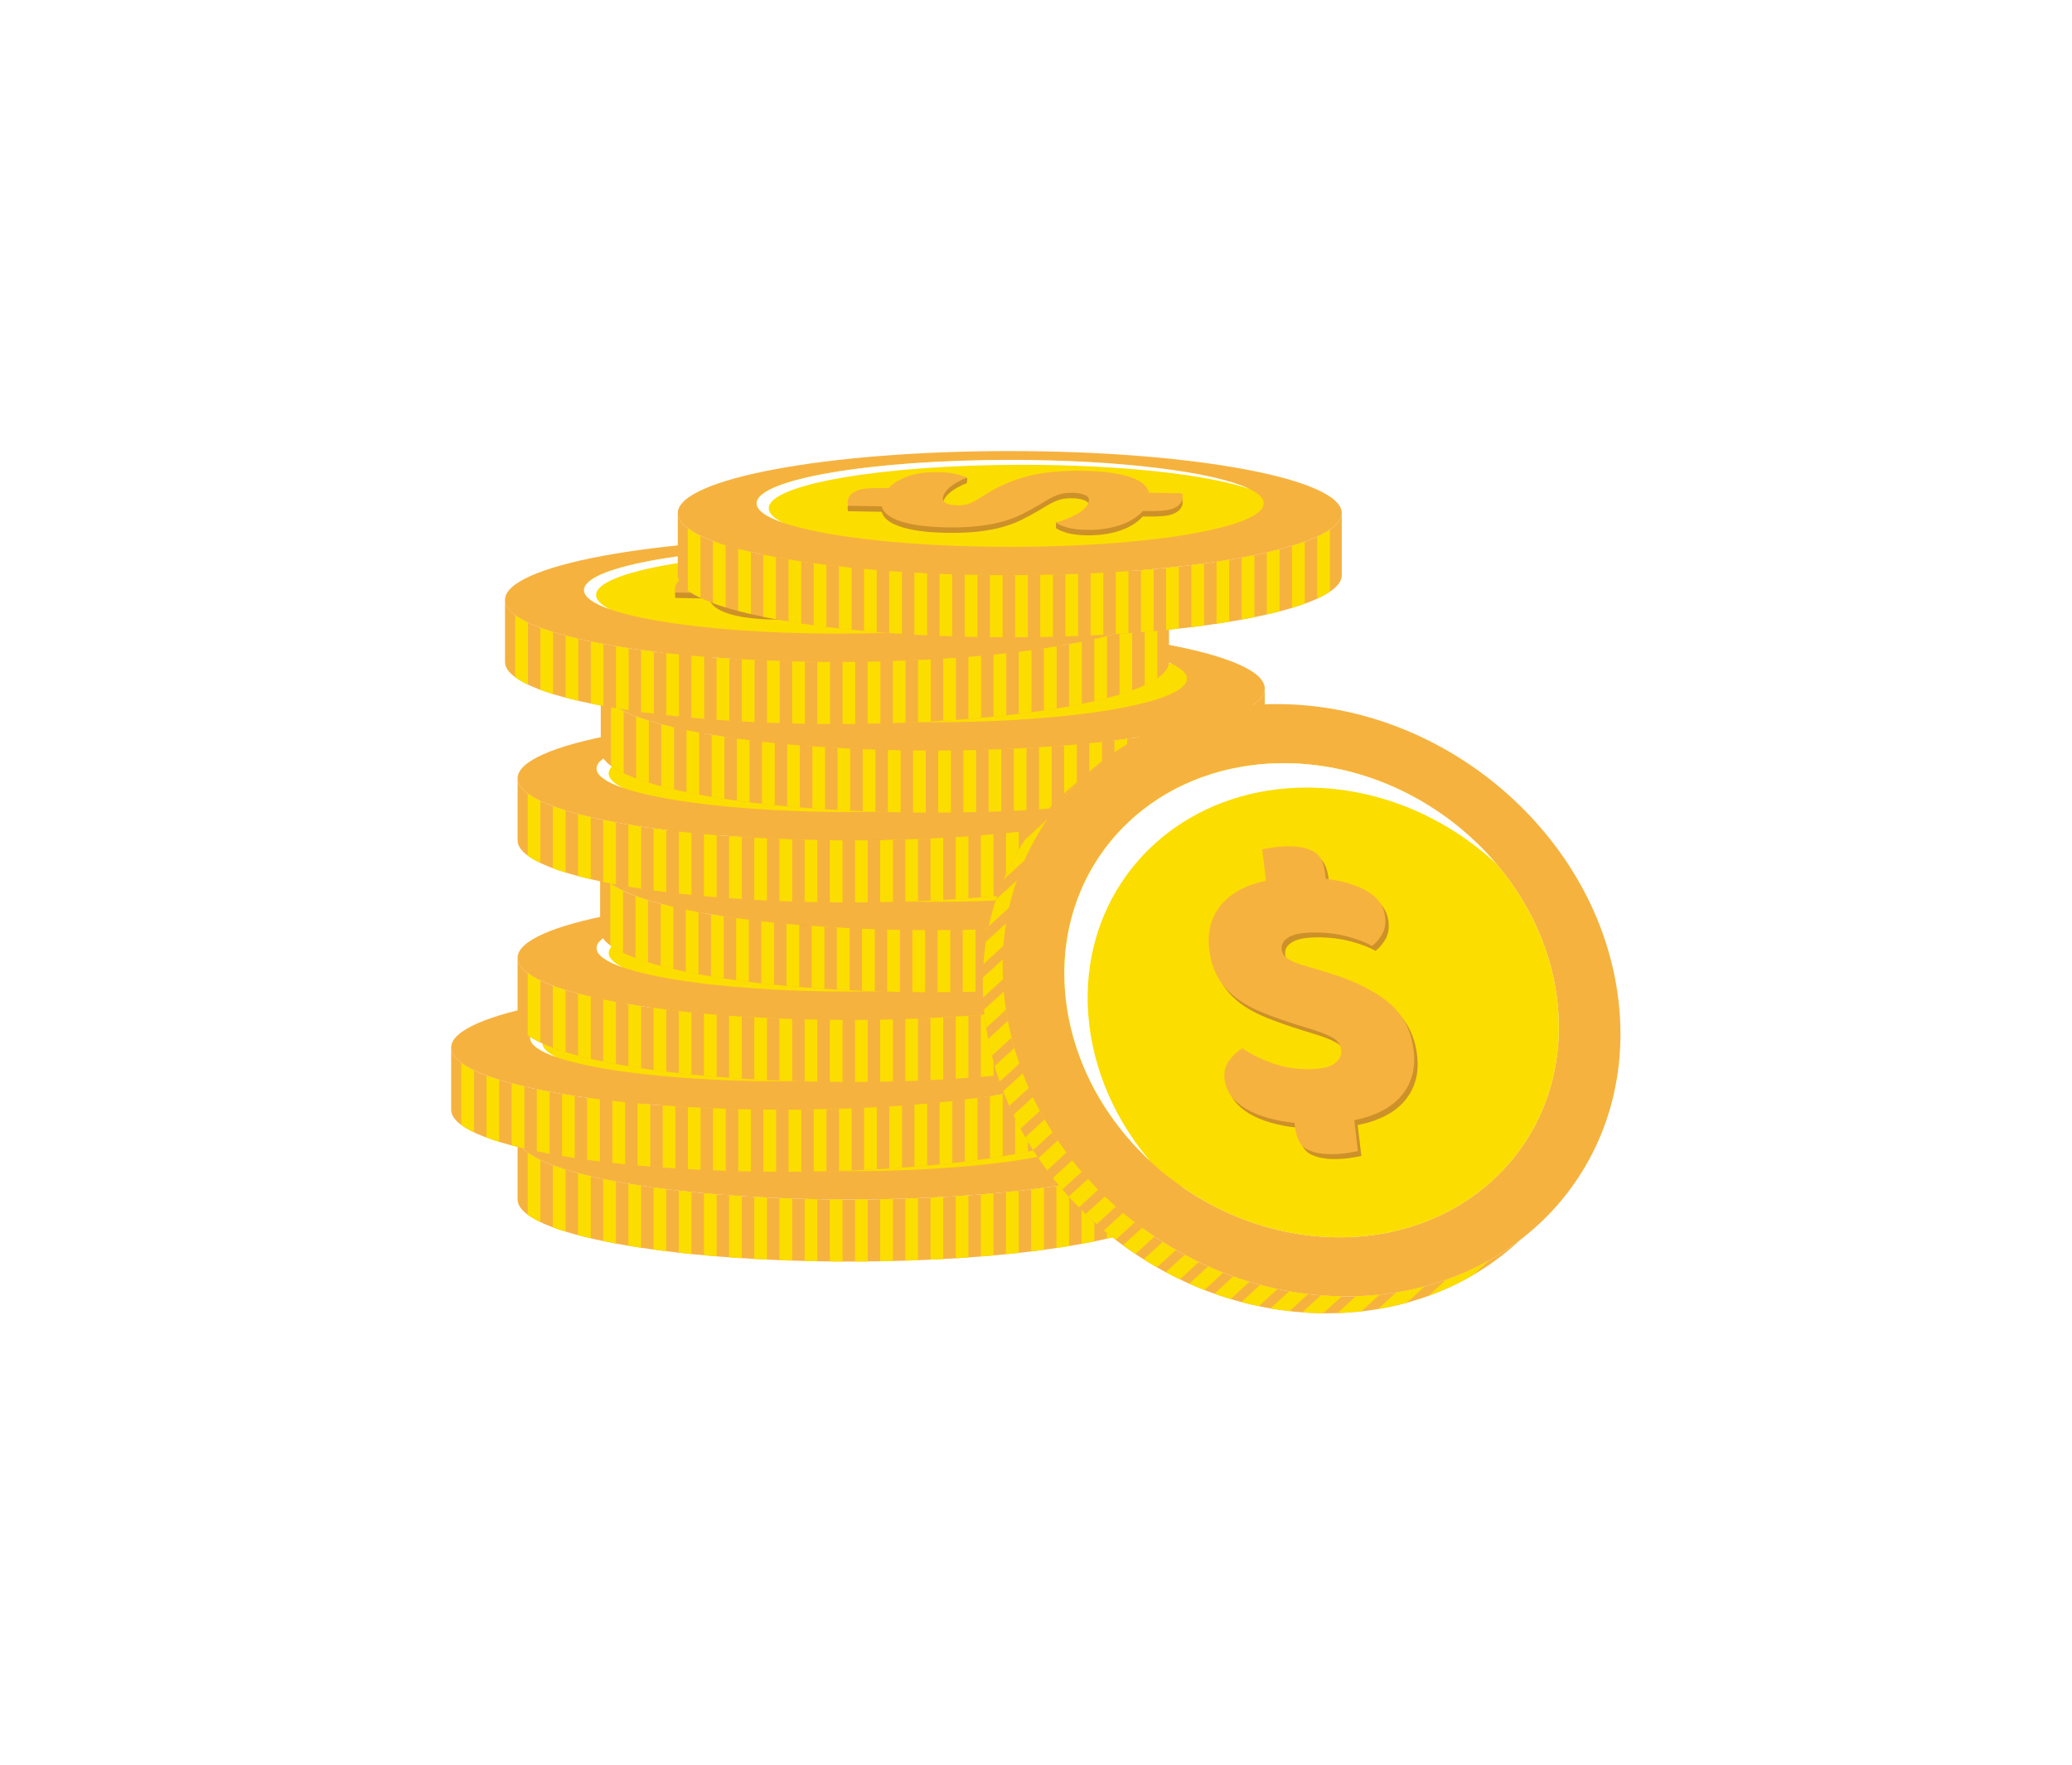 <svg width="196" height="167" viewBox="0 0 196 167" fill="none" xmlns="http://www.w3.org/2000/svg">
<g filter="url(#filter0_d_13547_2916)">
<path fill-rule="evenodd" clip-rule="evenodd" d="M80.367 98.325C97.711 98.325 111.771 100.954 111.771 104.197C111.771 107.441 97.711 110.07 80.367 110.07C63.022 110.07 48.961 107.441 48.961 104.197C48.961 100.954 63.022 98.325 80.367 98.325Z" fill="#F6B23F"/>
<path fill-rule="evenodd" clip-rule="evenodd" d="M53.162 107.133C50.49 106.27 48.961 105.267 48.961 104.197V110.069C48.961 113.314 63.021 115.943 80.367 115.943C97.711 115.943 111.771 113.314 111.771 110.069V104.197C111.771 105.267 110.243 106.27 107.57 107.133C102.141 108.889 91.991 110.071 80.367 110.071C68.74 110.071 58.592 108.889 53.162 107.133Z" fill="#F6B23F"/>
<path fill-rule="evenodd" clip-rule="evenodd" d="M53.157 107.134C52.856 107.037 52.57 106.939 52.299 106.838V112.71C52.673 112.848 53.074 112.984 53.503 113.115V107.243L53.157 107.134ZM51.121 106.345C50.646 106.119 50.243 105.885 49.918 105.646V111.519C50.243 111.758 50.645 111.99 51.121 112.217V106.345ZM54.681 113.451C55.066 113.553 55.467 113.653 55.885 113.749V107.878C55.467 107.781 55.066 107.682 54.681 107.579V113.451ZM57.063 114.008C57.452 114.089 57.854 114.167 58.266 114.243V108.371C57.854 108.295 57.452 108.217 57.063 108.136V114.008ZM59.444 114.451C59.837 114.516 60.238 114.579 60.647 114.641V108.771C60.237 108.709 59.836 108.644 59.444 108.579V114.451ZM61.826 114.811C62.22 114.866 62.62 114.918 63.028 114.968V109.096C62.622 109.046 62.22 108.994 61.826 108.939V114.811ZM64.207 115.107C64.603 115.152 65.003 115.195 65.41 115.236V109.364C65.003 109.323 64.603 109.28 64.207 109.235V115.107ZM66.589 115.35C66.986 115.386 67.386 115.42 67.791 115.453V109.582C67.386 109.548 66.986 109.514 66.589 109.478V115.35ZM68.971 115.544C69.367 115.573 69.769 115.601 70.173 115.627V109.756C69.769 109.729 69.367 109.701 68.971 109.673V115.544ZM71.352 115.697C71.75 115.719 72.151 115.74 72.555 115.76V109.888C72.151 109.868 71.75 109.848 71.352 109.826V115.697ZM73.734 115.812C74.132 115.828 74.532 115.842 74.936 115.856V109.984C74.532 109.971 74.132 109.956 73.734 109.94V115.812ZM76.115 115.89C76.513 115.899 76.915 115.908 77.317 115.915V110.043C76.915 110.036 76.513 110.029 76.115 110.018V115.89ZM78.497 115.932C78.895 115.937 79.297 115.941 79.699 115.942V110.07C79.297 110.069 78.895 110.065 78.497 110.06V115.932ZM80.878 115.942C81.281 115.941 81.682 115.938 82.081 115.935V110.063C81.682 110.066 81.281 110.069 80.878 110.071V115.942ZM83.259 115.918C83.663 115.91 84.063 115.903 84.463 115.893V110.021C84.063 110.031 83.663 110.04 83.259 110.047V115.918ZM85.64 115.86C86.044 115.848 86.446 115.833 86.844 115.817V109.946C86.446 109.962 86.044 109.975 85.64 109.989V115.86ZM88.022 115.767C88.427 115.748 88.828 115.727 89.225 115.705V109.835C88.828 109.856 88.426 109.876 88.022 109.895V115.767ZM90.404 115.636C90.809 115.611 91.209 115.584 91.606 115.555V109.683C91.209 109.712 90.809 109.739 90.404 109.764V115.636ZM92.785 115.465C93.19 115.432 93.592 115.399 93.987 115.363V109.491C93.592 109.526 93.19 109.56 92.785 109.593V115.465ZM95.167 115.25C95.573 115.21 95.974 115.168 96.369 115.123V109.252C95.975 109.296 95.573 109.339 95.167 109.378V115.25ZM97.548 114.986C97.956 114.936 98.356 114.884 98.751 114.831V108.958C98.356 109.013 97.956 109.064 97.548 109.114V114.986ZM99.93 114.663C100.339 114.603 100.74 114.54 101.132 114.475V108.603C100.74 108.667 100.339 108.731 99.93 108.791V114.663ZM102.312 114.27C102.723 114.194 103.124 114.117 103.514 114.038V108.165C103.124 108.245 102.724 108.323 102.312 108.398V114.27ZM104.693 113.784C105.11 113.688 105.511 113.589 105.895 113.49V107.618C105.511 107.719 105.11 107.816 104.693 107.912V113.784ZM107.075 113.159C107.502 113.03 107.903 112.898 108.277 112.762V106.891C108.05 106.974 107.812 107.054 107.565 107.134C107.406 107.186 107.242 107.237 107.075 107.288V113.159ZM109.456 112.284C109.925 112.069 110.327 111.847 110.659 111.621V105.75C110.327 105.976 109.925 106.199 109.456 106.413V112.284Z" fill="#FCDD00"/>
<path fill-rule="evenodd" clip-rule="evenodd" d="M80.419 99.159C93.665 99.159 104.404 101.002 104.404 103.276C104.404 105.549 93.665 107.392 80.419 107.392C67.172 107.392 56.434 105.549 56.434 103.276C56.434 101.002 67.172 99.159 80.419 99.159Z" fill="#FCDD00"/>
<path fill-rule="evenodd" clip-rule="evenodd" d="M83.147 103.93C82.586 104.26 82.034 104.56 81.491 104.828C80.947 105.097 80.337 105.326 79.661 105.515C78.984 105.704 78.219 105.847 77.362 105.944C76.507 106.041 75.501 106.08 74.346 106.059C72.56 106.027 71.137 105.838 70.075 105.495C69.014 105.152 68.407 104.678 68.257 104.071L65.066 104.015C65.048 103.945 65.035 103.837 65.028 103.688C65.022 103.542 65.056 103.391 65.132 103.239C65.281 102.94 65.573 102.708 66.011 102.547C66.449 102.384 67.246 102.313 68.401 102.333L68.913 102.343C69.358 101.871 69.966 101.497 70.739 101.221C71.512 100.945 72.448 100.817 73.551 100.836C74.234 100.849 74.794 100.905 75.236 101.005C75.55 101.076 76.075 100.755 76.305 100.843C76.396 100.878 76.299 101.253 76.311 101.361C75.861 101.523 75.427 101.744 75.012 102.022C74.594 102.301 74.304 102.609 74.137 102.946C73.967 103.291 74.006 103.547 74.253 103.714C74.502 103.88 74.876 103.969 75.376 103.977C75.769 103.985 76.116 103.94 76.414 103.845C76.713 103.749 77.017 103.605 77.325 103.409L78.296 102.812C79.44 102.104 80.719 101.569 82.131 101.203C83.543 100.838 85.3 100.674 87.4 100.71C89.186 100.743 90.62 100.935 91.704 101.287C92.789 101.638 93.397 102.136 93.528 102.78L96.68 102.836C96.698 102.906 96.71 103.014 96.717 103.161C96.723 103.308 96.69 103.458 96.613 103.612C96.466 103.911 96.172 104.141 95.735 104.304C95.297 104.466 94.5 104.537 93.345 104.516L92.952 104.51C92.71 104.784 92.414 105.032 92.067 105.254C91.719 105.476 91.32 105.666 90.871 105.824C90.422 105.983 89.925 106.103 89.381 106.187C88.836 106.269 88.249 106.306 87.62 106.295C86.858 106.281 86.24 106.204 85.766 106.064C85.292 105.925 84.948 105.776 84.736 105.617C84.757 105.288 84.705 105.103 84.766 105.092C85.247 105.005 86.217 105.069 86.621 104.856C87.195 104.553 87.573 104.216 87.756 103.849C87.941 103.474 87.874 103.206 87.557 103.046C87.239 102.886 86.817 102.801 86.292 102.791C85.767 102.781 85.336 102.836 85 102.954C84.663 103.071 84.309 103.239 83.936 103.457L83.147 103.93Z" fill="#CD9129"/>
<path fill-rule="evenodd" clip-rule="evenodd" d="M83.146 103.416C82.587 103.746 82.033 104.045 81.49 104.313C80.946 104.583 80.337 104.812 79.661 105.001C78.984 105.189 78.219 105.333 77.362 105.429C76.507 105.526 75.501 105.565 74.346 105.545C72.56 105.513 71.137 105.325 70.074 104.98C69.014 104.637 68.406 104.163 68.255 103.557L65.066 103.5C65.047 103.43 65.034 103.322 65.028 103.175C65.021 103.027 65.056 102.878 65.132 102.724C65.28 102.426 65.572 102.195 66.01 102.032C66.448 101.87 67.245 101.799 68.401 101.819L68.912 101.829C69.357 101.357 69.966 100.983 70.739 100.706C71.511 100.431 72.449 100.302 73.551 100.321C74.234 100.334 74.795 100.389 75.236 100.49C75.676 100.591 76.034 100.71 76.311 100.846C75.86 101.008 75.427 101.229 75.011 101.507C74.595 101.786 74.304 102.094 74.138 102.431C73.966 102.776 74.005 103.032 74.254 103.199C74.503 103.366 74.876 103.454 75.375 103.463C75.768 103.47 76.115 103.426 76.415 103.33C76.712 103.234 77.016 103.09 77.325 102.894L78.296 102.297C79.439 101.591 80.718 101.055 82.132 100.688C83.543 100.323 85.3 100.159 87.401 100.197C89.187 100.228 90.621 100.42 91.704 100.772C92.789 101.124 93.397 101.621 93.529 102.265L96.68 102.321C96.698 102.391 96.711 102.5 96.717 102.647C96.724 102.794 96.689 102.945 96.614 103.097C96.466 103.396 96.172 103.626 95.736 103.789C95.298 103.952 94.501 104.023 93.346 104.003L92.951 103.995C92.71 104.269 92.415 104.517 92.067 104.739C91.719 104.961 91.321 105.151 90.872 105.309C90.422 105.468 89.925 105.589 89.381 105.672C88.837 105.754 88.25 105.791 87.619 105.78C86.857 105.767 86.24 105.689 85.767 105.549C85.292 105.41 84.949 105.26 84.735 105.102C85.42 104.898 86.048 104.644 86.622 104.341C87.196 104.038 87.573 103.703 87.755 103.334C87.941 102.959 87.875 102.691 87.557 102.531C87.239 102.371 86.817 102.286 86.293 102.276C85.768 102.266 85.337 102.321 85 102.439C84.664 102.556 84.309 102.724 83.937 102.942L83.146 103.416Z" fill="#F6B23F"/>
<path fill-rule="evenodd" clip-rule="evenodd" d="M57.58 103.741C57.58 101.468 68.318 99.625 81.564 99.625C90.981 99.625 99.132 100.557 103.056 101.912C99.777 100.309 90.88 99.159 80.419 99.159C67.172 99.159 56.434 101.002 56.434 103.276C56.434 103.932 57.331 104.555 58.927 105.105C58.054 104.678 57.58 104.219 57.58 103.741Z" fill="white"/>
<path fill-rule="evenodd" clip-rule="evenodd" d="M74.082 89.831C91.426 89.831 105.486 92.46 105.486 95.703C105.486 98.948 91.426 101.576 74.082 101.576C56.736 101.576 42.676 98.948 42.676 95.703C42.676 92.46 56.736 89.831 74.082 89.831Z" fill="#F6B23F"/>
<path fill-rule="evenodd" clip-rule="evenodd" d="M46.877 98.641C44.206 97.778 42.676 96.775 42.676 95.705V101.577C42.676 104.821 56.736 107.45 74.082 107.45C91.426 107.45 105.486 104.821 105.486 101.577V95.705C105.486 96.775 103.958 97.778 101.286 98.641C95.856 100.397 85.706 101.578 74.082 101.578C62.456 101.578 52.307 100.397 46.877 98.641Z" fill="#F6B23F"/>
<path fill-rule="evenodd" clip-rule="evenodd" d="M46.875 98.64C46.574 98.543 46.289 98.444 46.019 98.344V104.214C46.391 104.354 46.791 104.489 47.221 104.621V98.749L46.875 98.64ZM44.839 97.851C44.363 97.626 43.961 97.391 43.637 97.152V103.023C43.961 103.263 44.363 103.496 44.839 103.723V97.851ZM48.398 104.957C48.783 105.059 49.185 105.158 49.602 105.255V99.383C49.185 99.287 48.783 99.187 48.398 99.085V104.957ZM50.781 105.514C51.169 105.595 51.572 105.673 51.984 105.749V99.877C51.572 99.801 51.169 99.722 50.781 99.642V105.514ZM53.162 105.957C53.555 106.022 53.955 106.085 54.365 106.147V100.275C53.955 100.213 53.554 100.15 53.162 100.085V105.957ZM55.543 106.317C55.938 106.37 56.338 106.422 56.745 106.473V100.601C56.339 100.552 55.938 100.499 55.543 100.445V106.317ZM57.925 106.613C58.321 106.658 58.721 106.7 59.127 106.742V100.87C58.721 100.828 58.321 100.786 57.925 100.741V106.613ZM60.306 106.854C60.703 106.891 61.104 106.926 61.509 106.959V101.086C61.104 101.054 60.703 101.02 60.306 100.983V106.854ZM62.688 107.05C63.085 107.079 63.487 107.107 63.891 107.132V101.26C63.487 101.235 63.085 101.207 62.688 101.179V107.05ZM65.07 107.203C65.468 107.225 65.868 107.246 66.272 107.266V101.394C65.868 101.374 65.468 101.354 65.07 101.332V107.203ZM67.451 107.317C67.849 107.334 68.25 107.348 68.654 107.362V101.489C68.25 101.476 67.849 101.462 67.451 101.446V107.317ZM69.833 107.394C70.231 107.405 70.633 107.414 71.035 107.421V101.549C70.633 101.541 70.231 101.534 69.833 101.524V107.394ZM72.215 107.438C72.614 107.443 73.014 107.446 73.417 107.448V101.576C73.014 101.574 72.614 101.571 72.215 101.566V107.438ZM74.596 107.448C74.999 107.446 75.399 107.444 75.799 107.44V101.569C75.399 101.572 74.999 101.574 74.596 101.576V107.448ZM76.978 107.424C77.38 107.416 77.782 107.409 78.18 107.399V101.527C77.782 101.537 77.38 101.545 76.978 101.553V107.424ZM79.359 107.365C79.762 107.353 80.164 107.338 80.562 107.323V101.452C80.164 101.467 79.762 101.481 79.359 101.495V107.365ZM81.74 107.273C82.145 107.254 82.545 107.233 82.943 107.211V101.34C82.545 101.361 82.144 101.381 81.74 101.401V107.273ZM84.121 107.142C84.526 107.116 84.927 107.09 85.325 107.061V101.189C84.927 101.218 84.526 101.245 84.121 101.27V107.142ZM86.503 106.971C86.908 106.938 87.31 106.904 87.706 106.869V100.997C87.31 101.032 86.908 101.066 86.503 101.099V106.971ZM88.884 106.756C89.291 106.715 89.691 106.674 90.087 106.629V100.758C89.692 100.802 89.291 100.844 88.884 100.884V106.756ZM91.266 106.492C91.674 106.442 92.075 106.39 92.468 106.336V100.464C92.075 100.518 91.674 100.57 91.266 100.62V106.492ZM93.648 106.169C94.058 106.108 94.458 106.045 94.85 105.981V100.109C94.458 100.173 94.056 100.236 93.648 100.297V106.169ZM96.029 105.776C96.44 105.7 96.842 105.623 97.232 105.544V99.671C96.842 99.751 96.442 99.829 96.029 99.904V105.776ZM98.411 105.289C98.828 105.194 99.228 105.095 99.613 104.995V99.124C99.228 99.223 98.828 99.321 98.411 99.417V105.289ZM100.792 104.665C101.219 104.536 101.621 104.404 101.994 104.268V98.397C101.768 98.48 101.53 98.56 101.284 98.64C101.124 98.692 100.96 98.743 100.792 98.794V104.665ZM103.174 103.79C103.642 103.574 104.045 103.353 104.376 103.126V97.255C104.045 97.482 103.642 97.704 103.174 97.919V103.79Z" fill="#FCDD00"/>
<path fill-rule="evenodd" clip-rule="evenodd" d="M74.134 90.666C87.38 90.666 98.118 92.509 98.118 94.782C98.118 97.057 87.38 98.899 74.134 98.899C60.888 98.899 50.148 97.057 50.148 94.782C50.148 92.509 60.888 90.666 74.134 90.666Z" fill="#FCDD00"/>
<path fill-rule="evenodd" clip-rule="evenodd" d="M76.872 95.439C76.311 95.769 75.759 96.068 75.216 96.337C74.672 96.606 74.062 96.834 73.386 97.023C72.709 97.212 71.944 97.356 71.089 97.453C70.232 97.549 69.227 97.587 68.071 97.567C66.285 97.535 64.862 97.347 63.801 97.004C62.739 96.66 62.132 96.186 61.982 95.579L58.791 95.523C58.773 95.453 58.761 95.345 58.755 95.197C58.748 95.05 58.783 94.9 58.858 94.746C59.006 94.448 59.298 94.217 59.736 94.055C60.174 93.892 60.971 93.821 62.126 93.842L62.638 93.851C63.084 93.38 63.691 93.006 64.464 92.729C65.237 92.454 66.173 92.325 67.276 92.344C67.96 92.356 68.52 92.413 68.961 92.513C69.276 92.585 69.8 92.262 70.031 92.352C70.121 92.387 70.025 92.762 70.037 92.868C69.586 93.031 69.152 93.252 68.737 93.53C68.321 93.809 68.029 94.117 67.862 94.454C67.692 94.799 67.731 95.055 67.98 95.222C68.228 95.388 68.602 95.477 69.101 95.486C69.494 95.493 69.841 95.448 70.14 95.353C70.438 95.257 70.743 95.113 71.051 94.916L72.021 94.32C73.166 93.612 74.444 93.076 75.857 92.711C77.269 92.346 79.026 92.18 81.126 92.218C82.911 92.25 84.347 92.442 85.43 92.793C86.515 93.147 87.122 93.644 87.253 94.288L90.406 94.344C90.424 94.414 90.436 94.522 90.443 94.669C90.449 94.816 90.415 94.966 90.339 95.12C90.191 95.419 89.898 95.649 89.461 95.812C89.022 95.975 88.227 96.045 87.07 96.024L86.677 96.017C86.436 96.292 86.141 96.54 85.793 96.762C85.445 96.984 85.045 97.174 84.597 97.332C84.148 97.491 83.651 97.611 83.107 97.695C82.562 97.777 81.975 97.814 81.345 97.803C80.583 97.788 79.966 97.712 79.491 97.572C79.017 97.433 78.675 97.284 78.462 97.124C78.483 96.796 78.431 96.611 78.492 96.601C78.972 96.513 79.943 96.578 80.347 96.364C80.921 96.06 81.299 95.724 81.481 95.357C81.667 94.981 81.602 94.714 81.283 94.554C80.965 94.392 80.543 94.309 80.018 94.299C79.493 94.289 79.062 94.344 78.726 94.461C78.389 94.579 78.034 94.746 77.662 94.965L76.872 95.439Z" fill="#CD9129"/>
<path fill-rule="evenodd" clip-rule="evenodd" d="M76.873 94.924C76.313 95.254 75.76 95.554 75.216 95.822C74.672 96.091 74.063 96.321 73.387 96.508C72.711 96.698 71.945 96.841 71.089 96.938C70.233 97.035 69.227 97.073 68.072 97.053C66.286 97.021 64.863 96.834 63.8 96.489C62.74 96.146 62.133 95.672 61.982 95.065L58.792 95.009C58.774 94.939 58.762 94.831 58.755 94.684C58.748 94.536 58.782 94.387 58.859 94.233C59.005 93.934 59.298 93.704 59.737 93.541C60.174 93.378 60.971 93.307 62.127 93.328L62.638 93.337C63.083 92.865 63.693 92.492 64.465 92.215C65.237 91.938 66.174 91.811 67.278 91.83C67.961 91.842 68.521 91.898 68.961 91.999C69.402 92.1 69.761 92.219 70.038 92.355C69.588 92.517 69.153 92.738 68.737 93.016C68.321 93.295 68.029 93.603 67.863 93.94C67.692 94.285 67.731 94.541 67.98 94.708C68.228 94.874 68.602 94.963 69.101 94.972C69.495 94.979 69.841 94.934 70.141 94.839C70.439 94.743 70.743 94.599 71.051 94.403L72.022 93.806C73.166 93.098 74.444 92.563 75.858 92.197C77.268 91.832 79.027 91.668 81.126 91.704C82.912 91.737 84.347 91.929 85.431 92.281C86.516 92.632 87.122 93.13 87.255 93.774L90.407 93.83C90.424 93.9 90.437 94.008 90.443 94.155C90.451 94.303 90.415 94.452 90.34 94.606C90.192 94.905 89.9 95.135 89.462 95.298C89.024 95.46 88.227 95.531 87.072 95.511L86.679 95.504C86.436 95.778 86.141 96.026 85.793 96.248C85.446 96.47 85.047 96.66 84.598 96.818C84.148 96.977 83.651 97.097 83.107 97.181C82.564 97.263 81.976 97.3 81.345 97.289C80.584 97.276 79.966 97.198 79.493 97.058C79.019 96.919 78.675 96.77 78.462 96.611C79.146 96.406 79.775 96.153 80.348 95.85C80.922 95.547 81.299 95.212 81.481 94.843C81.667 94.468 81.602 94.2 81.284 94.04C80.966 93.88 80.545 93.794 80.019 93.785C79.494 93.775 79.064 93.83 78.728 93.948C78.39 94.065 78.036 94.233 77.664 94.451L76.873 94.924Z" fill="#F6B23F"/>
<path fill-rule="evenodd" clip-rule="evenodd" d="M51.295 95.249C51.295 92.975 62.033 91.132 75.279 91.132C84.697 91.132 92.847 92.064 96.772 93.419C93.493 91.816 84.596 90.666 74.134 90.666C60.888 90.666 50.148 92.509 50.148 94.782C50.148 95.439 51.046 96.061 52.642 96.612C51.769 96.185 51.295 95.727 51.295 95.249Z" fill="white"/>
<path fill-rule="evenodd" clip-rule="evenodd" d="M80.367 81.339C97.711 81.339 111.771 83.968 111.771 87.211C111.771 90.455 97.711 93.084 80.367 93.084C63.022 93.084 48.961 90.455 48.961 87.211C48.961 83.968 63.022 81.339 80.367 81.339Z" fill="#F6B23F"/>
<path fill-rule="evenodd" clip-rule="evenodd" d="M53.162 90.148C50.49 89.284 48.961 88.282 48.961 87.212V93.084C48.961 96.327 63.021 98.957 80.367 98.957C97.711 98.957 111.771 96.327 111.771 93.084V87.212C111.771 88.282 110.243 89.284 107.57 90.148C102.141 91.903 91.991 93.085 80.367 93.085C68.74 93.085 58.592 91.903 53.162 90.148Z" fill="#F6B23F"/>
<path fill-rule="evenodd" clip-rule="evenodd" d="M53.157 90.145C52.856 90.049 52.57 89.95 52.299 89.85V95.721C52.673 95.86 53.074 95.995 53.503 96.127V90.255L53.157 90.145ZM51.121 89.357C50.646 89.13 50.243 88.897 49.918 88.658V94.529C50.243 94.768 50.645 95.002 51.121 95.229V89.357ZM54.681 96.463C55.066 96.565 55.467 96.665 55.885 96.762V90.889C55.467 90.792 55.066 90.693 54.681 90.591V96.463ZM57.063 97.02C57.452 97.1 57.854 97.179 58.266 97.255V91.383C57.854 91.307 57.452 91.228 57.063 91.148V97.02ZM59.444 97.463C59.837 97.527 60.238 97.591 60.647 97.653V91.781C60.237 91.719 59.836 91.656 59.444 91.59V97.463ZM61.826 97.823C62.22 97.876 62.62 97.929 63.028 97.98V92.108C62.622 92.057 62.22 92.005 61.826 91.951V97.823ZM64.207 98.119C64.603 98.163 65.003 98.207 65.41 98.248V92.376C65.003 92.334 64.603 92.292 64.207 92.247V98.119ZM66.589 98.361C66.986 98.397 67.386 98.432 67.791 98.465V92.593C67.386 92.56 66.986 92.526 66.589 92.49V98.361ZM68.971 98.556C69.367 98.585 69.769 98.613 70.173 98.638V92.766C69.769 92.741 69.367 92.713 68.971 92.685V98.556ZM71.352 98.709C71.75 98.73 72.151 98.752 72.555 98.772V92.9C72.151 92.881 71.75 92.86 71.352 92.838V98.709ZM73.734 98.823C74.132 98.84 74.532 98.855 74.936 98.868V92.996C74.532 92.982 74.132 92.968 73.734 92.951V98.823ZM76.115 98.9C76.513 98.91 76.915 98.92 77.317 98.927V93.055C76.915 93.048 76.513 93.039 76.115 93.029V98.9ZM78.497 98.944C78.895 98.949 79.297 98.951 79.699 98.954V93.082C79.297 93.08 78.895 93.077 78.497 93.072V98.944ZM80.878 98.954C81.281 98.953 81.682 98.95 82.081 98.947V93.074C81.682 93.078 81.281 93.08 80.878 93.082V98.954ZM83.259 98.929C83.663 98.922 84.063 98.915 84.463 98.905V93.033C84.063 93.043 83.663 93.051 83.259 93.058V98.929ZM85.64 98.871C86.044 98.858 86.446 98.845 86.844 98.829V92.957C86.446 92.973 86.044 92.987 85.64 93V98.871ZM88.022 98.778C88.427 98.76 88.828 98.739 89.225 98.717V92.845C88.828 92.867 88.426 92.888 88.022 92.907V98.778ZM90.404 98.648C90.809 98.623 91.209 98.595 91.606 98.567V92.695C91.209 92.724 90.809 92.751 90.404 92.776V98.648ZM92.785 98.477C93.19 98.444 93.592 98.41 93.987 98.375V92.503C93.592 92.538 93.19 92.572 92.785 92.605V98.477ZM95.167 98.262C95.573 98.221 95.974 98.179 96.369 98.135V92.264C95.975 92.308 95.573 92.35 95.167 92.391V98.262ZM97.548 97.998C97.956 97.948 98.356 97.896 98.751 97.842V91.971C98.356 92.024 97.956 92.076 97.548 92.126V97.998ZM99.93 97.675C100.339 97.615 100.74 97.551 101.132 97.486V91.615C100.74 91.679 100.339 91.742 99.93 91.803V97.675ZM102.312 97.282C102.723 97.205 103.124 97.129 103.514 97.049V91.177C103.124 91.257 102.724 91.334 102.312 91.41V97.282ZM104.693 96.795C105.11 96.7 105.511 96.602 105.895 96.5V90.629C105.511 90.729 105.11 90.828 104.693 90.923V96.795ZM107.075 96.171C107.502 96.042 107.903 95.91 108.277 95.774V89.903C108.05 89.986 107.812 90.065 107.565 90.145C107.406 90.198 107.242 90.249 107.075 90.299V96.171ZM109.456 95.296C109.925 95.08 110.327 94.859 110.659 94.632V88.761C110.327 88.988 109.925 89.21 109.456 89.425V95.296Z" fill="#FCDD00"/>
<path fill-rule="evenodd" clip-rule="evenodd" d="M80.419 82.172C93.665 82.172 104.404 84.015 104.404 86.288C104.404 88.561 93.665 90.405 80.419 90.405C67.172 90.405 56.434 88.561 56.434 86.288C56.434 84.015 67.172 82.172 80.419 82.172Z" fill="#FCDD00"/>
<path fill-rule="evenodd" clip-rule="evenodd" d="M83.147 86.944C82.586 87.274 82.034 87.573 81.491 87.841C80.947 88.111 80.337 88.339 79.661 88.528C78.984 88.717 78.219 88.861 77.362 88.958C76.507 89.055 75.501 89.093 74.346 89.072C72.56 89.04 71.137 88.852 70.075 88.508C69.014 88.165 68.407 87.69 68.257 87.085L65.066 87.027C65.048 86.958 65.035 86.849 65.028 86.702C65.022 86.556 65.056 86.405 65.132 86.252C65.281 85.953 65.573 85.722 66.011 85.559C66.449 85.398 67.246 85.326 68.401 85.347L68.913 85.356C69.358 84.885 69.966 84.511 70.739 84.235C71.512 83.958 72.448 83.831 73.551 83.85C74.234 83.861 74.794 83.919 75.236 84.018C75.55 84.09 76.075 83.768 76.305 83.857C76.396 83.893 76.299 84.267 76.311 84.374C75.861 84.537 75.427 84.756 75.012 85.035C74.594 85.315 74.304 85.623 74.137 85.96C73.967 86.304 74.006 86.56 74.253 86.728C74.502 86.894 74.876 86.983 75.376 86.991C75.769 86.998 76.116 86.953 76.414 86.859C76.713 86.763 77.017 86.618 77.325 86.422L78.296 85.825C79.44 85.118 80.719 84.582 82.131 84.217C83.543 83.851 85.3 83.686 87.4 83.724C89.186 83.755 90.62 83.947 91.704 84.299C92.789 84.651 93.397 85.149 93.528 85.794L96.68 85.85C96.698 85.919 96.71 86.028 96.717 86.175C96.723 86.322 96.69 86.472 96.613 86.625C96.466 86.924 96.172 87.155 95.735 87.318C95.297 87.48 94.5 87.551 93.345 87.53L92.952 87.523C92.71 87.797 92.414 88.046 92.067 88.267C91.719 88.49 91.32 88.68 90.871 88.838C90.422 88.995 89.925 89.117 89.381 89.199C88.836 89.283 88.249 89.32 87.62 89.309C86.858 89.294 86.24 89.218 85.766 89.078C85.292 88.939 84.948 88.789 84.736 88.63C84.757 88.302 84.705 88.116 84.766 88.106C85.247 88.019 86.217 88.083 86.621 87.87C87.195 87.566 87.573 87.23 87.756 86.863C87.941 86.486 87.874 86.22 87.557 86.059C87.239 85.898 86.817 85.814 86.292 85.805C85.767 85.795 85.336 85.85 85 85.967C84.663 86.085 84.309 86.252 83.936 86.469L83.147 86.944Z" fill="#CD9129"/>
<path fill-rule="evenodd" clip-rule="evenodd" d="M83.146 86.43C82.587 86.76 82.033 87.06 81.49 87.328C80.946 87.597 80.337 87.827 79.661 88.014C78.984 88.204 78.219 88.347 77.362 88.444C76.507 88.541 75.501 88.579 74.346 88.558C72.56 88.526 71.137 88.34 70.074 87.995C69.014 87.652 68.406 87.177 68.255 86.571L65.066 86.515C65.047 86.444 65.034 86.337 65.028 86.189C65.021 86.042 65.056 85.891 65.132 85.738C65.28 85.44 65.572 85.208 66.01 85.047C66.448 84.884 67.245 84.812 68.401 84.833L68.912 84.843C69.357 84.371 69.966 83.998 70.739 83.721C71.511 83.444 72.449 83.317 73.551 83.336C74.234 83.348 74.795 83.404 75.236 83.505C75.676 83.605 76.034 83.724 76.311 83.86C75.86 84.023 75.427 84.242 75.011 84.521C74.595 84.8 74.304 85.108 74.138 85.446C73.966 85.79 74.005 86.046 74.254 86.214C74.503 86.38 74.876 86.469 75.375 86.477C75.768 86.485 76.115 86.44 76.415 86.345C76.712 86.249 77.016 86.104 77.325 85.908L78.296 85.311C79.439 84.604 80.718 84.068 82.132 83.703C83.543 83.338 85.3 83.174 87.401 83.21C89.187 83.243 90.621 83.434 91.704 83.785C92.789 84.138 93.397 84.636 93.529 85.28L96.68 85.336C96.698 85.406 96.711 85.514 96.717 85.661C96.724 85.809 96.689 85.958 96.614 86.112C96.466 86.411 96.172 86.641 95.736 86.804C95.298 86.966 94.501 87.037 93.346 87.016L92.951 87.01C92.71 87.284 92.415 87.532 92.067 87.754C91.719 87.976 91.321 88.166 90.872 88.324C90.422 88.483 89.925 88.603 89.381 88.687C88.837 88.769 88.25 88.805 87.619 88.795C86.857 88.78 86.24 88.704 85.767 88.564C85.292 88.424 84.949 88.276 84.735 88.116C85.42 87.913 86.048 87.658 86.622 87.356C87.196 87.052 87.573 86.716 87.755 86.349C87.941 85.974 87.875 85.706 87.557 85.546C87.239 85.384 86.817 85.3 86.293 85.29C85.768 85.281 85.337 85.335 85 85.453C84.664 85.571 84.309 85.738 83.937 85.957L83.146 86.43Z" fill="#F6B23F"/>
<path fill-rule="evenodd" clip-rule="evenodd" d="M57.58 86.754C57.58 84.48 68.318 82.638 81.564 82.638C90.981 82.638 99.132 83.57 103.056 84.925C99.777 83.321 90.88 82.172 80.419 82.172C67.172 82.172 56.434 84.015 56.434 86.288C56.434 86.945 57.331 87.566 58.927 88.117C58.054 87.691 57.58 87.232 57.58 86.754Z" fill="white"/>
<path fill-rule="evenodd" clip-rule="evenodd" d="M88.174 72.844C105.52 72.844 119.58 75.473 119.58 78.716C119.58 81.959 105.52 84.589 88.174 84.589C70.83 84.589 56.77 81.959 56.77 78.716C56.77 75.473 70.83 72.844 88.174 72.844Z" fill="#F6B23F"/>
<path fill-rule="evenodd" clip-rule="evenodd" d="M60.971 81.653C58.298 80.789 56.77 79.787 56.77 78.717V84.589C56.77 87.832 70.83 90.462 88.174 90.462C105.52 90.462 119.58 87.832 119.58 84.589V78.717C119.58 79.787 118.052 80.789 115.379 81.653C109.949 83.409 99.799 84.59 88.174 84.59C76.549 84.59 66.4 83.409 60.971 81.653Z" fill="#F6B23F"/>
<path fill-rule="evenodd" clip-rule="evenodd" d="M60.969 81.651C60.669 81.554 60.382 81.456 60.112 81.355V87.226C60.485 87.364 60.886 87.5 61.315 87.633V81.76L60.969 81.651ZM58.934 80.863C58.459 80.636 58.056 80.403 57.73 80.164V86.035C58.056 86.274 58.457 86.508 58.934 86.735V80.863ZM62.494 87.969C62.878 88.071 63.28 88.17 63.697 88.266V82.395C63.28 82.298 62.878 82.199 62.494 82.097V87.969ZM64.875 88.525C65.265 88.606 65.666 88.685 66.077 88.76V82.889C65.666 82.812 65.265 82.734 64.875 82.653V88.525ZM67.257 88.967C67.65 89.033 68.05 89.097 68.459 89.159V83.287C68.05 83.225 67.649 83.162 67.257 83.096V88.967ZM69.638 89.329C70.032 89.382 70.433 89.434 70.841 89.485V83.613C70.434 83.562 70.032 83.51 69.638 83.456V89.329ZM72.02 89.625C72.415 89.668 72.816 89.712 73.222 89.754V83.881C72.816 83.84 72.415 83.798 72.02 83.753V89.625ZM74.402 89.866C74.798 89.903 75.198 89.937 75.604 89.971V84.099C75.198 84.066 74.798 84.032 74.402 83.996V89.866ZM76.783 90.062C77.18 90.091 77.581 90.118 77.985 90.144V84.272C77.581 84.246 77.18 84.219 76.783 84.189V90.062ZM79.165 90.215C79.562 90.236 79.963 90.258 80.367 90.277V84.406C79.963 84.386 79.562 84.365 79.165 84.344V90.215ZM81.546 90.328C81.944 90.345 82.344 90.36 82.749 90.373V84.501C82.344 84.488 81.944 84.473 81.546 84.457V90.328ZM83.928 90.406C84.326 90.416 84.727 90.425 85.13 90.433V84.561C84.727 84.554 84.326 84.545 83.928 84.535V90.406ZM86.309 90.45C86.707 90.453 87.109 90.457 87.512 90.458V84.588C87.109 84.585 86.707 84.583 86.309 84.578V90.45ZM88.69 90.46C89.094 90.458 89.494 90.456 89.893 90.451V84.58C89.494 84.584 89.094 84.586 88.69 84.588V90.46ZM91.072 90.435C91.475 90.428 91.876 90.419 92.275 90.41V84.539C91.876 84.549 91.474 84.557 91.072 84.563V90.435ZM93.453 90.377C93.857 90.364 94.258 90.35 94.656 90.335V84.463C94.258 84.478 93.857 84.493 93.453 84.505V90.377ZM95.835 90.284C96.239 90.265 96.64 90.245 97.038 90.223V84.351C96.64 84.373 96.239 84.393 95.835 84.412V90.284ZM98.216 90.154C98.621 90.128 99.022 90.101 99.418 90.072V84.201C99.022 84.228 98.621 84.256 98.216 84.282V90.154ZM100.598 89.983C101.003 89.95 101.404 89.916 101.8 89.88V84.009C101.404 84.044 101.003 84.078 100.598 84.111V89.983ZM102.979 89.768C103.386 89.726 103.786 89.684 104.182 89.641V83.769C103.787 83.813 103.386 83.856 102.979 83.896V89.768ZM105.361 89.504C105.769 89.453 106.169 89.402 106.563 89.348V83.476C106.169 83.529 105.769 83.582 105.361 83.631V89.504ZM107.743 89.181C108.151 89.12 108.553 89.057 108.945 88.992V83.12C108.553 83.185 108.151 83.248 107.743 83.309V89.181ZM110.124 88.787C110.535 88.711 110.937 88.635 111.326 88.555V82.683C110.937 82.763 110.537 82.84 110.124 82.916V88.787ZM112.506 88.3C112.922 88.205 113.323 88.107 113.708 88.006V82.134C113.323 82.235 112.923 82.333 112.506 82.429V88.3ZM114.887 87.676C115.314 87.548 115.716 87.415 116.09 87.28V81.409C115.863 81.491 115.625 81.571 115.377 81.651C115.219 81.702 115.055 81.755 114.887 81.804V87.676ZM117.269 86.802C117.737 86.586 118.14 86.365 118.471 86.138V80.267C118.14 80.494 117.737 80.716 117.269 80.931V86.802Z" fill="#FCDD00"/>
<path fill-rule="evenodd" clip-rule="evenodd" d="M88.224 73.68C101.47 73.68 112.208 75.523 112.208 77.796C112.208 80.069 101.47 81.911 88.224 81.911C74.976 81.911 64.238 80.068 64.238 77.796C64.238 75.523 74.976 73.68 88.224 73.68Z" fill="#FCDD00"/>
<path fill-rule="evenodd" clip-rule="evenodd" d="M90.963 78.451C90.403 78.782 89.851 79.08 89.307 79.35C88.764 79.619 88.153 79.847 87.478 80.036C86.8 80.226 86.035 80.369 85.178 80.466C84.323 80.562 83.317 80.601 82.162 80.58C80.376 80.548 78.953 80.36 77.891 80.017C76.83 79.674 76.224 79.198 76.073 78.592L72.882 78.535C72.864 78.466 72.852 78.357 72.844 78.21C72.838 78.063 72.873 77.913 72.949 77.76C73.097 77.461 73.389 77.23 73.827 77.067C74.264 76.906 75.062 76.834 76.218 76.855L76.73 76.864C77.175 76.393 77.782 76.019 78.555 75.743C79.328 75.466 80.265 75.339 81.368 75.358C82.051 75.369 82.611 75.426 83.052 75.526C83.367 75.598 83.891 75.275 84.121 75.365C84.213 75.4 84.115 75.775 84.128 75.882C83.678 76.043 83.243 76.264 82.829 76.543C82.411 76.823 82.121 77.131 81.954 77.468C81.784 77.812 81.823 78.069 82.07 78.236C82.319 78.402 82.692 78.489 83.192 78.499C83.585 78.505 83.931 78.462 84.231 78.366C84.529 78.271 84.832 78.126 85.142 77.93L86.113 77.333C87.257 76.626 88.536 76.09 89.948 75.725C91.36 75.359 93.117 75.194 95.217 75.232C97.003 75.263 98.437 75.455 99.522 75.807C100.606 76.159 101.214 76.657 101.345 77.302L104.497 77.358C104.516 77.427 104.527 77.536 104.535 77.683C104.541 77.829 104.507 77.98 104.431 78.133C104.283 78.432 103.99 78.663 103.552 78.826C103.114 78.988 102.317 79.059 101.162 79.038L100.769 79.031C100.527 79.305 100.231 79.553 99.884 79.775C99.537 79.998 99.137 80.187 98.688 80.346C98.239 80.504 97.742 80.625 97.198 80.707C96.653 80.791 96.066 80.828 95.435 80.815C94.673 80.802 94.057 80.726 93.583 80.586C93.109 80.447 92.765 80.296 92.553 80.138C92.574 79.809 92.522 79.624 92.583 79.614C93.064 79.527 94.034 79.59 94.438 79.377C95.012 79.074 95.391 78.738 95.573 78.371C95.758 77.995 95.692 77.726 95.374 77.566C95.055 77.406 94.635 77.321 94.109 77.313C93.584 77.303 93.153 77.356 92.817 77.475C92.48 77.593 92.126 77.761 91.753 77.978L90.963 78.451Z" fill="#CD9129"/>
<path fill-rule="evenodd" clip-rule="evenodd" d="M90.962 77.935C90.403 78.267 89.85 78.566 89.306 78.834C88.763 79.104 88.154 79.332 87.478 79.521C86.801 79.71 86.035 79.853 85.179 79.951C84.323 80.047 83.318 80.085 82.162 80.065C80.377 80.033 78.954 79.845 77.891 79.501C76.83 79.158 76.223 78.684 76.072 78.077L72.882 78.021C72.864 77.951 72.851 77.842 72.845 77.695C72.837 77.548 72.873 77.398 72.948 77.245C73.096 76.945 73.388 76.715 73.826 76.552C74.264 76.391 75.061 76.319 76.217 76.34L76.728 76.35C77.174 75.878 77.783 75.504 78.556 75.227C79.327 74.951 80.265 74.822 81.368 74.843C82.051 74.855 82.612 74.911 83.052 75.011C83.492 75.112 83.85 75.231 84.128 75.367C83.677 75.53 83.243 75.749 82.828 76.028C82.411 76.307 82.12 76.615 81.954 76.953C81.783 77.297 81.822 77.553 82.07 77.721C82.318 77.887 82.693 77.974 83.192 77.984C83.585 77.99 83.931 77.946 84.231 77.852C84.528 77.756 84.833 77.61 85.141 77.415L86.113 76.818C87.256 76.111 88.534 75.575 89.948 75.209C91.359 74.844 93.116 74.68 95.217 74.717C97.003 74.748 98.437 74.94 99.521 75.292C100.605 75.644 101.213 76.142 101.345 76.786L104.496 76.842C104.514 76.911 104.528 77.021 104.534 77.168C104.541 77.315 104.506 77.465 104.43 77.619C104.283 77.917 103.989 78.148 103.552 78.311C103.114 78.473 102.317 78.543 101.162 78.523L100.768 78.517C100.526 78.789 100.232 79.038 99.883 79.26C99.535 79.482 99.137 79.673 98.688 79.831C98.238 79.99 97.742 80.11 97.197 80.193C96.654 80.276 96.066 80.312 95.436 80.301C94.674 80.287 94.056 80.21 93.583 80.071C93.109 79.931 92.765 79.782 92.552 79.623C93.236 79.418 93.864 79.164 94.438 78.862C95.012 78.559 95.39 78.223 95.572 77.855C95.757 77.479 95.691 77.212 95.374 77.051C95.056 76.891 94.634 76.806 94.109 76.797C93.584 76.787 93.153 76.842 92.816 76.96C92.48 77.078 92.126 77.245 91.754 77.462L90.962 77.935Z" fill="#F6B23F"/>
<path fill-rule="evenodd" clip-rule="evenodd" d="M65.385 78.261C65.385 75.988 76.123 74.145 89.369 74.145C98.786 74.145 106.937 75.076 110.861 76.433C107.582 74.828 98.684 73.68 88.224 73.68C74.976 73.68 64.238 75.523 64.238 77.796C64.238 78.452 65.136 79.074 66.731 79.625C65.859 79.199 65.385 78.739 65.385 78.261Z" fill="white"/>
<path fill-rule="evenodd" clip-rule="evenodd" d="M80.367 64.348C97.711 64.348 111.771 66.978 111.771 70.221C111.771 73.464 97.711 76.094 80.367 76.094C63.022 76.094 48.961 73.464 48.961 70.221C48.961 66.978 63.022 64.348 80.367 64.348Z" fill="#F6B23F"/>
<path fill-rule="evenodd" clip-rule="evenodd" d="M53.162 73.158C50.49 72.293 48.961 71.292 48.961 70.222V76.094C48.961 79.337 63.021 81.967 80.367 81.967C97.711 81.967 111.771 79.337 111.771 76.094V70.222C111.771 71.292 110.243 72.294 107.57 73.158C102.141 74.913 91.991 76.095 80.367 76.095C68.74 76.095 58.592 74.913 53.162 73.158Z" fill="#F6B23F"/>
<path fill-rule="evenodd" clip-rule="evenodd" d="M53.157 73.159C52.856 73.061 52.57 72.963 52.299 72.862V78.733C52.673 78.872 53.074 79.008 53.503 79.14V73.268L53.157 73.159ZM51.121 72.37C50.646 72.143 50.243 71.91 49.918 71.671V77.542C50.243 77.781 50.645 78.015 51.121 78.242V72.37ZM54.681 79.476C55.066 79.578 55.467 79.677 55.885 79.773V73.902C55.467 73.805 55.066 73.706 54.681 73.604V79.476ZM57.063 80.033C57.452 80.113 57.854 80.192 58.266 80.267V74.395C57.854 74.319 57.452 74.24 57.063 74.16V80.033ZM59.444 80.475C59.837 80.54 60.238 80.604 60.647 80.666V74.794C60.237 74.732 59.836 74.669 59.444 74.602V80.475ZM61.826 80.836C62.22 80.889 62.62 80.941 63.028 80.992V75.12C62.622 75.069 62.22 75.017 61.826 74.964V80.836ZM64.207 81.132C64.603 81.175 65.003 81.219 65.41 81.26V75.388C65.003 75.347 64.603 75.305 64.207 75.26V81.132ZM66.589 81.373C66.986 81.409 67.386 81.444 67.791 81.478V75.605C67.386 75.573 66.986 75.537 66.589 75.501V81.373ZM68.971 81.569C69.367 81.598 69.769 81.626 70.173 81.651V75.779C69.769 75.754 69.367 75.726 68.971 75.697V81.569ZM71.352 81.722C71.75 81.743 72.151 81.765 72.555 81.785V75.912C72.151 75.893 71.75 75.873 71.352 75.851V81.722ZM73.734 81.835C74.132 81.851 74.532 81.866 74.936 81.879V76.008C74.532 75.995 74.132 75.981 73.734 75.963V81.835ZM76.115 81.913C76.513 81.923 76.915 81.933 77.317 81.94V76.068C76.915 76.061 76.513 76.052 76.115 76.043V81.913ZM78.497 81.957C78.895 81.96 79.297 81.964 79.699 81.965V76.093C79.297 76.092 78.895 76.088 78.497 76.085V81.957ZM80.878 81.966C81.281 81.964 81.682 81.963 82.081 81.958V76.086C81.682 76.091 81.281 76.093 80.878 76.095V81.966ZM83.259 81.942C83.663 81.935 84.063 81.927 84.463 81.917V76.046C84.063 76.056 83.663 76.063 83.259 76.07V81.942ZM85.64 81.884C86.044 81.871 86.446 81.857 86.844 81.842V75.97C86.446 75.985 86.044 76 85.64 76.012V81.884ZM88.022 81.791C88.427 81.773 88.828 81.752 89.225 81.73V75.858C88.828 75.88 88.426 75.9 88.022 75.919V81.791ZM90.404 81.661C90.809 81.635 91.209 81.607 91.606 81.58V75.707C91.209 75.736 90.809 75.764 90.404 75.789V81.661ZM92.785 81.488C93.19 81.456 93.592 81.423 93.987 81.386V75.515C93.592 75.551 93.19 75.585 92.785 75.618V81.488ZM95.167 81.275C95.573 81.234 95.974 81.191 96.369 81.148V75.276C95.975 75.32 95.573 75.362 95.167 75.403V81.275ZM97.548 81.011C97.956 80.959 98.356 80.909 98.751 80.855V74.983C98.356 75.037 97.956 75.089 97.548 75.139V81.011ZM99.93 80.688C100.339 80.626 100.74 80.564 101.132 80.498V74.626C100.74 74.692 100.339 74.755 99.93 74.816V80.688ZM102.312 80.293C102.723 80.219 103.124 80.142 103.514 80.062V74.19C103.124 74.268 102.724 74.348 102.312 74.422V80.293ZM104.693 79.807C105.11 79.712 105.511 79.614 105.895 79.514V73.641C105.511 73.742 105.11 73.84 104.693 73.935V79.807ZM107.075 79.184C107.502 79.053 107.903 78.922 108.277 78.787V72.916C108.05 72.997 107.812 73.079 107.565 73.159C107.406 73.21 107.242 73.26 107.075 73.311V79.184ZM109.456 78.309C109.925 78.093 110.327 77.872 110.659 77.645V71.774C110.327 72.001 109.925 72.223 109.456 72.438V78.309Z" fill="#FCDD00"/>
<path fill-rule="evenodd" clip-rule="evenodd" d="M80.419 65.184C93.665 65.184 104.404 67.027 104.404 69.3C104.404 71.574 93.665 73.417 80.419 73.417C67.172 73.417 56.434 71.574 56.434 69.3C56.434 67.027 67.172 65.184 80.419 65.184Z" fill="#FCDD00"/>
<path fill-rule="evenodd" clip-rule="evenodd" d="M83.147 69.957C82.586 70.287 82.034 70.586 81.491 70.856C80.947 71.124 80.337 71.353 79.661 71.542C78.984 71.731 78.219 71.875 77.362 71.972C76.507 72.068 75.501 72.106 74.346 72.086C72.56 72.054 71.137 71.866 70.075 71.523C69.014 71.18 68.407 70.704 68.257 70.099L65.066 70.042C65.048 69.972 65.035 69.863 65.028 69.716C65.022 69.569 65.056 69.419 65.132 69.266C65.281 68.966 65.573 68.736 66.011 68.573C66.449 68.411 67.246 68.341 68.401 68.361L68.913 68.37C69.358 67.899 69.966 67.525 70.739 67.248C71.512 66.972 72.448 66.844 73.551 66.864C74.234 66.875 74.794 66.932 75.236 67.033C75.55 67.104 76.075 66.781 76.305 66.871C76.396 66.906 76.299 67.281 76.311 67.388C75.861 67.549 75.427 67.77 75.012 68.049C74.594 68.328 74.304 68.636 74.137 68.972C73.967 69.318 74.006 69.574 74.253 69.74C74.502 69.908 74.876 69.995 75.376 70.004C75.769 70.011 76.116 69.967 76.414 69.871C76.713 69.777 77.017 69.631 77.325 69.436L78.296 68.839C79.44 68.132 80.719 67.595 82.131 67.23C83.543 66.865 85.3 66.7 87.4 66.738C89.186 66.769 90.62 66.961 91.704 67.313C92.789 67.665 93.397 68.163 93.528 68.808L96.68 68.863C96.698 68.933 96.71 69.042 96.717 69.189C96.723 69.335 96.69 69.486 96.613 69.639C96.466 69.938 96.172 70.169 95.735 70.331C95.297 70.493 94.5 70.564 93.345 70.543L92.952 70.536C92.71 70.81 92.414 71.058 92.067 71.281C91.719 71.503 91.32 71.692 90.871 71.852C90.422 72.009 89.925 72.131 89.381 72.213C88.836 72.297 88.249 72.333 87.62 72.321C86.858 72.308 86.24 72.231 85.766 72.092C85.292 71.951 84.948 71.802 84.736 71.644C84.757 71.315 84.705 71.129 84.766 71.119C85.247 71.033 86.217 71.096 86.621 70.883C87.195 70.58 87.573 70.244 87.756 69.876C87.941 69.5 87.874 69.232 87.557 69.072C87.239 68.912 86.817 68.827 86.292 68.817C85.767 68.809 85.336 68.862 85 68.981C84.663 69.099 84.309 69.266 83.936 69.483L83.147 69.957Z" fill="#CD9129"/>
<path fill-rule="evenodd" clip-rule="evenodd" d="M83.146 69.44C82.587 69.771 82.033 70.07 81.49 70.339C80.946 70.608 80.337 70.836 79.661 71.025C78.984 71.215 78.219 71.358 77.362 71.455C76.507 71.552 75.501 71.59 74.346 71.569C72.56 71.538 71.137 71.35 70.074 71.006C69.014 70.663 68.406 70.189 68.255 69.582L65.066 69.525C65.047 69.456 65.034 69.346 65.028 69.2C65.021 69.053 65.056 68.902 65.132 68.75C65.28 68.45 65.572 68.219 66.01 68.057C66.448 67.895 67.245 67.824 68.401 67.844L68.912 67.853C69.357 67.382 69.966 67.008 70.739 66.732C71.511 66.455 72.449 66.327 73.551 66.347C74.234 66.359 74.795 66.415 75.236 66.516C75.676 66.617 76.034 66.734 76.311 66.872C75.86 67.033 75.427 67.254 75.011 67.532C74.595 67.812 74.304 68.12 74.138 68.457C73.966 68.802 74.005 69.058 74.254 69.224C74.503 69.391 74.876 69.479 75.375 69.489C75.768 69.494 76.115 69.451 76.415 69.355C76.712 69.26 77.016 69.115 77.325 68.919L78.296 68.321C79.439 67.615 80.718 67.079 82.132 66.714C83.543 66.349 85.3 66.183 87.401 66.221C89.187 66.253 90.621 66.445 91.704 66.796C92.789 67.148 93.397 67.647 93.529 68.291L96.68 68.347C96.698 68.416 96.711 68.525 96.717 68.672C96.724 68.819 96.689 68.969 96.614 69.123C96.466 69.422 96.172 69.652 95.736 69.814C95.298 69.977 94.501 70.048 93.346 70.027L92.951 70.019C92.71 70.294 92.415 70.543 92.067 70.765C91.719 70.987 91.321 71.176 90.872 71.335C90.422 71.493 89.925 71.614 89.381 71.697C88.837 71.78 88.25 71.817 87.619 71.804C86.857 71.791 86.24 71.715 85.767 71.575C85.292 71.434 84.949 71.285 84.735 71.128C85.42 70.922 86.048 70.669 86.622 70.367C87.196 70.064 87.573 69.727 87.755 69.359C87.941 68.984 87.875 68.715 87.557 68.555C87.239 68.395 86.817 68.31 86.293 68.302C85.768 68.292 85.337 68.346 85 68.464C84.664 68.582 84.309 68.75 83.937 68.967L83.146 69.44Z" fill="#F6B23F"/>
<path fill-rule="evenodd" clip-rule="evenodd" d="M57.58 69.766C57.58 67.494 68.318 65.649 81.564 65.649C90.981 65.649 99.132 66.581 103.056 67.938C99.777 66.334 90.88 65.184 80.419 65.184C67.172 65.184 56.434 67.027 56.434 69.3C56.434 69.957 57.331 70.579 58.927 71.129C58.054 70.704 57.58 70.244 57.58 69.766Z" fill="white"/>
<path fill-rule="evenodd" clip-rule="evenodd" d="M88.232 55.855C105.578 55.855 119.638 58.485 119.638 61.728C119.638 64.971 105.578 67.601 88.232 67.601C70.888 67.601 56.828 64.971 56.828 61.728C56.828 58.485 70.888 55.855 88.232 55.855Z" fill="#F6B23F"/>
<path fill-rule="evenodd" clip-rule="evenodd" d="M61.029 64.661C58.356 63.798 56.828 62.796 56.828 61.726V67.597C56.828 70.84 70.888 73.47 88.232 73.47C105.578 73.47 119.638 70.84 119.638 67.597V61.726C119.638 62.795 118.11 63.798 115.437 64.661C110.008 66.417 99.858 67.599 88.232 67.599C76.608 67.599 66.459 66.417 61.029 64.661Z" fill="#F6B23F"/>
<path fill-rule="evenodd" clip-rule="evenodd" d="M61.032 64.663C60.731 64.566 60.445 64.467 60.175 64.367V70.238C60.548 70.376 60.949 70.512 61.378 70.644V64.772L61.032 64.663ZM58.996 63.875C58.521 63.648 58.118 63.415 57.793 63.176V69.047C58.118 69.285 58.52 69.52 58.996 69.746V63.875ZM62.556 70.981C62.941 71.082 63.342 71.181 63.76 71.278V65.407C63.342 65.31 62.941 65.211 62.556 65.109V70.981ZM64.938 71.537C65.328 71.618 65.729 71.695 66.14 71.772V65.9C65.729 65.824 65.328 65.746 64.938 65.666V71.537ZM67.319 71.979C67.712 72.044 68.113 72.109 68.522 72.171V66.298C68.113 66.237 67.711 66.174 67.319 66.107V71.979ZM69.701 72.341C70.095 72.394 70.496 72.446 70.904 72.497V66.625C70.496 66.574 70.095 66.522 69.701 66.468V72.341ZM72.083 72.637C72.478 72.68 72.878 72.724 73.285 72.765V66.893C72.878 66.852 72.478 66.809 72.083 66.765V72.637ZM74.464 72.878C74.859 72.914 75.261 72.948 75.666 72.982V67.11C75.261 67.077 74.859 67.042 74.464 67.006V72.878ZM76.846 73.073C77.243 73.101 77.644 73.129 78.048 73.156V67.284C77.644 67.259 77.243 67.23 76.846 67.201V73.073ZM79.227 73.226C79.625 73.248 80.026 73.27 80.43 73.29V67.417C80.026 67.398 79.625 67.377 79.227 67.354V73.226ZM81.609 73.34C82.007 73.356 82.407 73.371 82.811 73.384V67.512C82.407 67.5 82.007 67.484 81.609 67.468V73.34ZM83.99 73.418C84.388 73.428 84.79 73.438 85.193 73.445V67.573C84.79 67.566 84.388 67.557 83.99 67.547V73.418ZM86.372 73.462C86.77 73.465 87.172 73.469 87.574 73.47V67.598C87.171 67.597 86.77 67.593 86.372 67.59V73.462ZM88.752 73.471C89.155 73.469 89.557 73.468 89.956 73.463V67.591C89.557 67.594 89.155 67.598 88.752 67.599V73.471ZM91.134 73.447C91.538 73.44 91.939 73.431 92.338 73.422V67.551C91.939 67.561 91.537 67.568 91.134 67.575V73.447ZM93.516 73.389C93.92 73.376 94.321 73.362 94.719 73.347V67.474C94.321 67.49 93.92 67.505 93.516 67.517V73.389ZM95.897 73.296C96.301 73.277 96.703 73.257 97.099 73.235V67.363C96.703 67.384 96.301 67.405 95.897 67.423V73.296ZM98.279 73.166C98.684 73.14 99.085 73.112 99.481 73.083V67.212C99.085 67.24 98.684 67.267 98.279 67.292V73.166ZM100.66 72.993C101.066 72.961 101.467 72.928 101.863 72.891V67.019C101.467 67.055 101.066 67.09 100.66 67.122V72.993ZM103.042 72.778C103.448 72.739 103.849 72.696 104.244 72.653V66.78C103.85 66.824 103.448 66.867 103.042 66.907V72.778ZM105.424 72.514C105.831 72.464 106.232 72.413 106.626 72.36V66.488C106.232 66.541 105.831 66.592 105.424 66.644V72.514ZM107.805 72.193C108.214 72.131 108.616 72.067 109.007 72.003V66.131C108.616 66.197 108.214 66.259 107.805 66.32V72.193ZM110.187 71.798C110.598 71.723 111 71.645 111.389 71.567V65.695C111 65.773 110.599 65.852 110.187 65.927V71.798ZM112.568 71.312C112.985 71.217 113.386 71.119 113.771 71.018V65.146C113.386 65.247 112.986 65.345 112.568 65.44V71.312ZM114.95 70.688C115.377 70.558 115.778 70.426 116.152 70.291V64.421C115.925 64.502 115.688 64.583 115.44 64.663C115.281 64.714 115.117 64.765 114.95 64.816V70.688ZM117.332 69.813C117.8 69.597 118.202 69.377 118.534 69.149V63.279C118.202 63.506 117.8 63.728 117.332 63.943V69.813Z" fill="#FCDD00"/>
<path fill-rule="evenodd" clip-rule="evenodd" d="M88.29 56.688C101.537 56.688 112.275 58.531 112.275 60.804C112.275 63.078 101.537 64.921 88.29 64.921C75.043 64.921 64.305 63.078 64.305 60.804C64.305 58.531 75.043 56.688 88.29 56.688Z" fill="#FCDD00"/>
<path fill-rule="evenodd" clip-rule="evenodd" d="M91.022 61.46C90.461 61.79 89.909 62.09 89.365 62.359C88.822 62.627 88.211 62.857 87.536 63.046C86.859 63.235 86.093 63.378 85.237 63.474C84.382 63.571 83.376 63.61 82.221 63.59C80.435 63.558 79.011 63.37 77.95 63.026C76.889 62.683 76.282 62.208 76.132 61.602L72.941 61.545C72.922 61.476 72.91 61.367 72.903 61.22C72.897 61.073 72.931 60.923 73.007 60.77C73.156 60.47 73.448 60.24 73.886 60.077C74.322 59.915 75.121 59.844 76.275 59.865L76.787 59.873C77.233 59.403 77.841 59.028 78.614 58.751C79.385 58.476 80.323 58.347 81.426 58.367C82.109 58.379 82.669 58.436 83.11 58.536C83.425 58.608 83.948 58.285 84.18 58.375C84.271 58.41 84.174 58.785 84.186 58.892C83.736 59.053 83.302 59.274 82.885 59.553C82.469 59.831 82.179 60.139 82.012 60.476C81.841 60.822 81.879 61.077 82.129 61.244C82.377 61.412 82.751 61.499 83.251 61.507C83.644 61.515 83.989 61.471 84.289 61.375C84.587 61.28 84.891 61.135 85.2 60.94L86.171 60.341C87.315 59.636 88.593 59.099 90.006 58.734C91.418 58.368 93.175 58.204 95.275 58.242C97.061 58.273 98.495 58.465 99.579 58.816C100.664 59.168 101.272 59.666 101.403 60.31L104.555 60.367C104.573 60.436 104.585 60.546 104.593 60.693C104.599 60.839 104.565 60.989 104.488 61.142C104.34 61.442 104.048 61.673 103.61 61.835C103.172 61.997 102.375 62.068 101.22 62.047L100.827 62.04C100.585 62.314 100.289 62.562 99.943 62.785C99.594 63.007 99.195 63.196 98.746 63.356C98.297 63.513 97.8 63.635 97.255 63.717C96.712 63.799 96.124 63.836 95.493 63.825C94.731 63.812 94.115 63.735 93.641 63.596C93.166 63.455 92.823 63.306 92.611 63.148C92.633 62.819 92.581 62.633 92.641 62.622C93.121 62.536 94.092 62.6 94.496 62.386C95.07 62.083 95.448 61.748 95.63 61.38C95.816 61.004 95.749 60.736 95.431 60.576C95.114 60.416 94.693 60.331 94.168 60.321C93.642 60.311 93.211 60.366 92.875 60.484C92.538 60.601 92.184 60.77 91.811 60.987L91.022 61.46Z" fill="#CD9129"/>
<path fill-rule="evenodd" clip-rule="evenodd" d="M91.021 60.944C90.46 61.274 89.908 61.574 89.365 61.843C88.821 62.111 88.212 62.34 87.536 62.53C86.859 62.719 86.094 62.862 85.237 62.958C84.382 63.055 83.376 63.094 82.221 63.073C80.435 63.041 79.012 62.854 77.949 62.51C76.888 62.167 76.281 61.691 76.13 61.086L72.941 61.029C72.922 60.96 72.909 60.85 72.903 60.703C72.896 60.557 72.931 60.406 73.007 60.253C73.155 59.953 73.447 59.723 73.885 59.561C74.323 59.398 75.12 59.328 76.275 59.349L76.787 59.357C77.232 58.886 77.841 58.513 78.613 58.236C79.385 57.959 80.323 57.83 81.425 57.85C82.109 57.862 82.67 57.919 83.11 58.02C83.551 58.121 83.909 58.238 84.186 58.375C83.735 58.536 83.302 58.757 82.886 59.036C82.47 59.316 82.178 59.623 82.012 59.959C81.841 60.305 81.88 60.561 82.129 60.728C82.376 60.895 82.751 60.983 83.25 60.991C83.643 60.998 83.99 60.955 84.29 60.859C84.587 60.764 84.891 60.618 85.199 60.423L86.17 59.825C87.314 59.119 88.593 58.583 90.006 58.218C91.417 57.853 93.174 57.687 95.275 57.725C97.061 57.757 98.495 57.948 99.579 58.3C100.663 58.652 101.271 59.151 101.403 59.795L104.554 59.85C104.573 59.92 104.586 60.029 104.592 60.176C104.599 60.323 104.564 60.473 104.489 60.626C104.341 60.926 104.047 61.156 103.61 61.319C103.171 61.48 102.375 61.551 101.22 61.531L100.826 61.524C100.585 61.798 100.29 62.047 99.942 62.269C99.594 62.49 99.195 62.68 98.747 62.839C98.297 62.996 97.8 63.118 97.256 63.201C96.712 63.284 96.125 63.32 95.494 63.309C94.732 63.295 94.115 63.219 93.641 63.079C93.167 62.938 92.824 62.789 92.61 62.631C93.295 62.426 93.923 62.173 94.497 61.869C95.071 61.567 95.448 61.231 95.63 60.864C95.816 60.487 95.75 60.219 95.432 60.059C95.115 59.899 94.692 59.814 94.167 59.804C93.643 59.796 93.211 59.849 92.875 59.968C92.539 60.086 92.185 60.253 91.812 60.471L91.021 60.944Z" fill="#F6B23F"/>
<path fill-rule="evenodd" clip-rule="evenodd" d="M65.451 61.27C65.451 58.997 76.19 57.154 89.436 57.154C98.853 57.154 107.004 58.085 110.927 59.44C107.649 57.838 98.751 56.688 88.29 56.688C75.043 56.688 64.305 58.532 64.305 60.804C64.305 61.462 65.203 62.083 66.798 62.634C65.926 62.207 65.451 61.748 65.451 61.27Z" fill="white"/>
<path fill-rule="evenodd" clip-rule="evenodd" d="M79.176 47.469C96.52 47.469 110.582 50.098 110.582 53.342C110.582 56.585 96.52 59.214 79.176 59.214C61.831 59.214 47.77 56.585 47.77 53.342C47.77 50.098 61.831 47.469 79.176 47.469Z" fill="#F6B23F"/>
<path fill-rule="evenodd" clip-rule="evenodd" d="M51.971 56.276C49.3 55.413 47.77 54.41 47.77 53.341V59.211C47.77 62.456 61.831 65.085 79.176 65.085C96.52 65.085 110.582 62.456 110.582 59.211V53.341C110.582 54.41 109.051 55.413 106.38 56.276C100.949 58.032 90.801 59.213 79.176 59.213C67.55 59.213 57.402 58.032 51.971 56.276Z" fill="#F6B23F"/>
<path fill-rule="evenodd" clip-rule="evenodd" d="M51.977 56.277C51.677 56.18 51.391 56.08 51.12 55.981V61.852C51.494 61.99 51.893 62.126 52.322 62.257V56.385L51.977 56.277ZM49.941 55.487C49.465 55.261 49.062 55.029 48.738 54.788V60.66C49.062 60.899 49.465 61.132 49.941 61.359V55.487ZM53.502 62.593C53.885 62.695 54.287 62.794 54.704 62.892V57.019C54.286 56.923 53.886 56.824 53.502 56.722V62.593ZM55.883 63.15C56.271 63.231 56.673 63.309 57.085 63.385V57.513C56.673 57.437 56.271 57.359 55.883 57.278V63.15ZM58.265 63.593C58.657 63.658 59.057 63.721 59.467 63.783V57.912C59.057 57.85 58.656 57.786 58.265 57.721V63.593ZM60.646 63.953C61.04 64.008 61.441 64.06 61.849 64.111V58.239C61.441 58.188 61.04 58.136 60.646 58.082V63.953ZM63.027 64.249C63.422 64.294 63.824 64.337 64.23 64.377V58.506C63.824 58.464 63.422 58.422 63.027 58.378V64.249ZM65.408 64.492C65.805 64.528 66.207 64.562 66.612 64.595V58.724C66.207 58.69 65.805 58.656 65.408 58.62V64.492ZM67.79 64.687C68.186 64.715 68.588 64.743 68.993 64.769V58.897C68.588 58.871 68.186 58.844 67.79 58.815V64.687ZM70.172 64.84C70.57 64.862 70.97 64.883 71.375 64.902V59.031C70.97 59.012 70.57 58.99 70.172 58.968V64.84ZM72.553 64.954C72.951 64.97 73.353 64.984 73.756 64.998V59.125C73.353 59.112 72.951 59.098 72.553 59.082V64.954ZM74.935 65.031C75.334 65.041 75.734 65.05 76.137 65.057V59.186C75.734 59.178 75.334 59.17 74.935 59.161V65.031ZM77.316 65.075C77.716 65.079 78.116 65.082 78.519 65.084V59.212C78.116 59.211 77.716 59.207 77.316 59.203V65.075ZM79.698 65.084C80.101 65.082 80.502 65.08 80.9 65.076V59.204C80.501 59.208 80.101 59.212 79.698 59.213V65.084ZM82.079 65.059C82.482 65.053 82.884 65.045 83.282 65.035V59.163C82.884 59.173 82.482 59.181 82.079 59.189V65.059ZM84.461 65.002C84.864 64.989 85.265 64.976 85.663 64.96V59.088C85.265 59.104 84.864 59.117 84.461 59.131V65.002ZM86.843 64.909C87.247 64.89 87.647 64.869 88.045 64.847V58.977C87.647 58.998 87.247 59.017 86.843 59.037V64.909ZM89.224 64.778C89.628 64.752 90.029 64.726 90.426 64.697V58.826C90.029 58.854 89.628 58.881 89.224 58.906V64.778ZM91.606 64.607C92.01 64.574 92.413 64.54 92.808 64.505V58.633C92.412 58.669 92.011 58.702 91.606 58.736V64.607ZM93.987 64.392C94.393 64.352 94.794 64.31 95.19 64.266V58.394C94.794 58.438 94.393 58.48 93.987 58.522V64.392ZM96.368 64.128C96.775 64.078 97.177 64.026 97.572 63.974V58.102C97.177 58.155 96.777 58.206 96.368 58.256V64.128ZM98.749 63.806C99.159 63.745 99.56 63.681 99.953 63.617V57.745C99.561 57.809 99.159 57.873 98.749 57.934V63.806ZM101.131 63.412C101.543 63.337 101.945 63.259 102.334 63.18V57.308C101.944 57.387 101.543 57.465 101.131 57.54V63.412ZM103.512 62.925C103.93 62.829 104.33 62.733 104.715 62.632V56.76C104.33 56.861 103.93 56.958 103.512 57.054V62.925ZM105.894 62.3C106.321 62.172 106.723 62.04 107.096 61.905V56.033C106.869 56.115 106.632 56.197 106.385 56.277C106.225 56.328 106.061 56.379 105.894 56.43V62.3ZM108.276 61.426C108.744 61.211 109.147 60.989 109.478 60.762V54.892C109.147 55.119 108.744 55.34 108.276 55.555V61.426Z" fill="#FCDD00"/>
<path fill-rule="evenodd" clip-rule="evenodd" d="M79.227 48.303C92.473 48.303 103.212 50.146 103.212 52.419C103.212 54.693 92.473 56.536 79.227 56.536C65.981 56.536 55.242 54.693 55.242 52.419C55.242 50.146 65.981 48.303 79.227 48.303Z" fill="#FCDD00"/>
<path fill-rule="evenodd" clip-rule="evenodd" d="M81.966 53.074C81.405 53.404 80.853 53.703 80.31 53.972C79.766 54.241 79.157 54.47 78.48 54.659C77.805 54.847 77.039 54.991 76.183 55.088C75.327 55.184 74.321 55.223 73.166 55.203C71.38 55.171 69.957 54.983 68.894 54.639C67.833 54.295 67.226 53.821 67.076 53.216L63.886 53.158C63.868 53.088 63.855 52.98 63.849 52.834C63.841 52.687 63.876 52.536 63.952 52.382C64.099 52.084 64.392 51.853 64.83 51.691C65.268 51.528 66.065 51.458 67.22 51.477L67.732 51.487C68.177 51.015 68.787 50.641 69.558 50.364C70.331 50.089 71.269 49.96 72.37 49.98C73.055 49.992 73.615 50.049 74.055 50.149C74.37 50.22 74.894 49.899 75.124 49.987C75.215 50.023 75.118 50.398 75.13 50.505C74.68 50.666 74.247 50.887 73.831 51.166C73.415 51.444 73.123 51.752 72.957 52.089C72.786 52.435 72.825 52.69 73.073 52.857C73.321 53.025 73.696 53.112 74.195 53.121C74.588 53.128 74.935 53.085 75.233 52.989C75.532 52.894 75.836 52.748 76.144 52.552L77.115 51.955C78.259 51.249 79.538 50.713 80.95 50.348C82.362 49.981 84.119 49.817 86.22 49.855C88.006 49.886 89.44 50.078 90.524 50.43C91.608 50.782 92.216 51.279 92.348 51.923L95.499 51.979C95.517 52.05 95.531 52.158 95.537 52.306C95.544 52.453 95.509 52.603 95.434 52.756C95.285 53.054 94.992 53.286 94.555 53.447C94.116 53.61 93.32 53.681 92.165 53.661L91.771 53.654C91.529 53.928 91.235 54.175 90.887 54.397C90.538 54.619 90.14 54.81 89.692 54.967C89.242 55.126 88.745 55.246 88.201 55.33C87.657 55.413 87.069 55.449 86.439 55.438C85.677 55.425 85.06 55.349 84.587 55.208C84.112 55.068 83.769 54.919 83.555 54.76C83.579 54.431 83.526 54.247 83.586 54.236C84.066 54.149 85.037 54.213 85.442 53.999C86.016 53.696 86.393 53.361 86.575 52.992C86.761 52.617 86.695 52.349 86.377 52.189C86.059 52.029 85.637 51.944 85.112 51.934C84.588 51.925 84.156 51.979 83.82 52.097C83.484 52.215 83.129 52.383 82.757 52.6L81.966 53.074Z" fill="#CD9129"/>
<path fill-rule="evenodd" clip-rule="evenodd" d="M81.967 52.56C81.406 52.89 80.854 53.19 80.311 53.459C79.767 53.727 79.157 53.956 78.481 54.146C77.804 54.335 77.038 54.477 76.183 54.574C75.327 54.671 74.322 54.71 73.166 54.689C71.38 54.657 69.957 54.47 68.895 54.126C67.834 53.782 67.227 53.307 67.077 52.702L63.886 52.645C63.868 52.574 63.856 52.466 63.848 52.32C63.842 52.173 63.876 52.023 63.952 51.869C64.1 51.57 64.393 51.34 64.831 51.177C65.269 51.014 66.066 50.944 67.221 50.965L67.733 50.973C68.178 50.503 68.786 50.127 69.559 49.851C70.332 49.575 71.268 49.447 72.371 49.466C73.054 49.478 73.616 49.536 74.055 49.636C74.495 49.736 74.855 49.855 75.131 49.991C74.681 50.153 74.247 50.373 73.832 50.653C73.415 50.931 73.125 51.239 72.957 51.576C72.787 51.922 72.825 52.177 73.075 52.344C73.323 52.511 73.697 52.599 74.196 52.607C74.589 52.615 74.936 52.571 75.235 52.475C75.533 52.38 75.838 52.235 76.146 52.039L77.116 51.441C78.26 50.735 79.539 50.199 80.952 49.834C82.364 49.468 84.121 49.304 86.22 49.341C88.006 49.373 89.441 49.565 90.525 49.916C91.61 50.268 92.218 50.766 92.349 51.41L95.501 51.465C95.519 51.536 95.531 51.645 95.538 51.792C95.544 51.939 95.51 52.089 95.434 52.242C95.286 52.542 94.993 52.772 94.556 52.935C94.117 53.096 93.32 53.168 92.165 53.147L91.772 53.14C91.531 53.414 91.235 53.662 90.888 53.884C90.54 54.106 90.14 54.296 89.691 54.455C89.243 54.613 88.745 54.734 88.201 54.817C87.657 54.9 87.07 54.936 86.44 54.925C85.678 54.911 85.061 54.835 84.586 54.694C84.112 54.554 83.769 54.406 83.556 54.248C84.24 54.043 84.869 53.789 85.442 53.486C86.017 53.182 86.394 52.847 86.576 52.48C86.762 52.104 86.695 51.836 86.378 51.676C86.059 51.516 85.638 51.43 85.113 51.421C84.588 51.412 84.157 51.465 83.821 51.583C83.484 51.701 83.129 51.869 82.757 52.087L81.967 52.56Z" fill="#F6B23F"/>
<path fill-rule="evenodd" clip-rule="evenodd" d="M56.387 52.885C56.387 50.612 67.126 48.769 80.372 48.769C89.79 48.769 97.94 49.7 101.865 51.056C98.587 49.453 89.688 48.303 79.227 48.303C65.981 48.303 55.242 50.146 55.242 52.419C55.242 53.077 56.139 53.698 57.735 54.249C56.862 53.822 56.387 53.363 56.387 52.885Z" fill="white"/>
<path fill-rule="evenodd" clip-rule="evenodd" d="M95.519 39.262C112.864 39.262 126.925 41.892 126.925 45.135C126.925 48.378 112.864 51.008 95.519 51.008C78.175 51.008 64.113 48.378 64.113 45.135C64.113 41.892 78.175 39.262 95.519 39.262Z" fill="#F6B23F"/>
<path fill-rule="evenodd" clip-rule="evenodd" d="M68.315 48.071C65.643 47.207 64.113 46.205 64.113 45.135V51.007C64.113 54.25 78.175 56.879 95.519 56.879C112.864 56.879 126.925 54.25 126.925 51.007V45.135C126.925 46.205 125.395 47.207 122.724 48.071C117.293 49.827 107.144 51.008 95.519 51.008C83.894 51.008 73.745 49.827 68.315 48.071Z" fill="#F6B23F"/>
<path fill-rule="evenodd" clip-rule="evenodd" d="M68.301 48.072C68.001 47.975 67.714 47.877 67.444 47.776V53.647C67.817 53.785 68.217 53.921 68.646 54.053V48.181L68.301 48.072ZM66.265 47.283C65.789 47.057 65.386 46.824 65.062 46.585V52.456C65.386 52.695 65.789 52.929 66.265 53.156V47.283ZM69.826 54.39C70.209 54.492 70.611 54.59 71.028 54.687V48.816C70.611 48.719 70.21 48.619 69.826 48.517V54.39ZM72.207 54.947C72.597 55.027 72.997 55.105 73.409 55.181V49.308C72.997 49.233 72.597 49.154 72.207 49.074V54.947ZM74.589 55.388C74.981 55.454 75.381 55.518 75.791 55.58V49.708C75.381 49.646 74.981 49.583 74.589 49.516V55.388ZM76.97 55.75C77.363 55.803 77.765 55.855 78.172 55.906V50.034C77.765 49.983 77.363 49.931 76.97 49.878V55.75ZM79.352 56.046C79.748 56.089 80.148 56.133 80.555 56.174V50.302C80.148 50.261 79.748 50.218 79.352 50.174V56.046ZM81.732 56.287C82.129 56.323 82.531 56.358 82.936 56.392V50.519C82.531 50.487 82.129 50.452 81.732 50.416V56.287ZM84.114 56.483C84.512 56.51 84.912 56.539 85.317 56.565V50.693C84.912 50.667 84.512 50.639 84.114 50.61V56.483ZM86.496 56.635C86.894 56.657 87.294 56.679 87.699 56.698V50.827C87.294 50.807 86.894 50.786 86.496 50.764V56.635ZM88.877 56.749C89.276 56.765 89.677 56.78 90.081 56.793V50.922C89.677 50.908 89.276 50.893 88.877 50.877V56.749ZM91.259 56.827C91.658 56.837 92.058 56.846 92.461 56.854V50.981C92.058 50.974 91.658 50.966 91.259 50.956V56.827ZM93.64 56.871C94.04 56.874 94.44 56.878 94.843 56.879V51.007C94.44 51.006 94.04 51.003 93.64 50.999V56.871ZM96.022 56.88C96.425 56.878 96.826 56.877 97.224 56.872V51C96.825 51.005 96.425 51.007 96.022 51.008V56.88ZM98.404 56.856C98.806 56.849 99.208 56.84 99.606 56.831V50.96C99.208 50.97 98.806 50.977 98.404 50.984V56.856ZM100.785 56.798C101.189 56.785 101.59 56.771 101.987 56.755V50.883C101.59 50.899 101.189 50.914 100.785 50.926V56.798ZM103.167 56.704C103.571 56.686 103.971 56.666 104.369 56.644V50.772C103.971 50.794 103.571 50.814 103.167 50.833V56.704ZM105.548 56.575C105.954 56.549 106.354 56.521 106.75 56.493V50.621C106.354 50.649 105.952 50.676 105.548 50.702V56.575ZM107.93 56.403C108.334 56.37 108.737 56.337 109.132 56.3V50.428C108.736 50.465 108.335 50.499 107.93 50.532V56.403ZM110.311 56.188C110.718 56.148 111.118 56.105 111.514 56.061V50.189C111.118 50.234 110.717 50.276 110.311 50.317V56.188ZM112.693 55.925C113.099 55.874 113.501 55.823 113.895 55.769V49.897C113.501 49.95 113.101 50.001 112.693 50.052V55.925ZM115.073 55.602C115.483 55.54 115.884 55.477 116.277 55.413V49.54C115.885 49.606 115.483 49.667 115.073 49.73V55.602ZM117.455 55.207C117.867 55.132 118.269 55.056 118.658 54.975V49.103C118.269 49.182 117.867 49.261 117.455 49.337V55.207ZM119.837 54.721C120.254 54.626 120.655 54.528 121.04 54.427V48.555C120.655 48.656 120.254 48.754 119.837 48.849V54.721ZM122.218 54.097C122.645 53.967 123.047 53.835 123.422 53.701V47.83C123.193 47.911 122.956 47.992 122.709 48.072C122.549 48.123 122.385 48.174 122.218 48.225V54.097ZM124.6 53.223C125.068 53.007 125.471 52.786 125.802 52.558V46.688C125.471 46.915 125.068 47.137 124.6 47.352V53.223Z" fill="#FCDD00"/>
<path fill-rule="evenodd" clip-rule="evenodd" d="M95.559 40.096C108.806 40.096 119.544 41.939 119.544 44.212C119.544 46.486 108.806 48.329 95.559 48.329C82.312 48.329 71.574 46.486 71.574 44.212C71.574 41.939 82.312 40.096 95.559 40.096Z" fill="#FCDD00"/>
<path fill-rule="evenodd" clip-rule="evenodd" d="M98.298 44.867C97.738 45.197 97.186 45.497 96.642 45.766C96.099 46.034 95.489 46.264 94.814 46.453C94.136 46.643 93.371 46.785 92.514 46.883C91.659 46.979 90.653 47.017 89.499 46.996C87.713 46.965 86.29 46.777 85.227 46.434C84.165 46.09 83.558 45.615 83.408 45.009L80.218 44.952C80.2 44.883 80.187 44.774 80.181 44.627C80.173 44.48 80.209 44.33 80.284 44.177C80.432 43.877 80.724 43.647 81.163 43.484C81.6 43.322 82.397 43.251 83.554 43.272L84.064 43.281C84.51 42.81 85.118 42.435 85.892 42.158C86.663 41.883 87.601 41.754 88.703 41.773C89.387 41.785 89.947 41.843 90.388 41.943C90.702 42.015 91.226 41.692 91.457 41.782C91.548 41.817 91.45 42.192 91.463 42.299C91.013 42.461 90.579 42.681 90.163 42.96C89.747 43.239 89.456 43.547 89.29 43.884C89.119 44.229 89.157 44.486 89.406 44.652C89.654 44.819 90.029 44.906 90.527 44.915C90.921 44.922 91.267 44.879 91.567 44.783C91.864 44.688 92.169 44.542 92.477 44.347L93.448 43.749C94.592 43.043 95.871 42.507 97.283 42.142C98.695 41.776 100.453 41.611 102.553 41.649C104.339 41.681 105.773 41.872 106.856 42.224C107.941 42.576 108.549 43.074 108.681 43.717L111.832 43.774C111.85 43.843 111.863 43.953 111.87 44.099C111.877 44.246 111.841 44.397 111.766 44.55C111.618 44.849 111.325 45.08 110.888 45.242C110.45 45.404 109.653 45.476 108.498 45.455L108.104 45.447C107.862 45.721 107.567 45.969 107.219 46.192C106.871 46.414 106.473 46.604 106.024 46.763C105.574 46.921 105.078 47.042 104.533 47.124C103.989 47.207 103.402 47.243 102.771 47.232C102.009 47.219 101.392 47.142 100.918 47.003C100.444 46.862 100.101 46.713 99.888 46.555C99.91 46.226 99.858 46.041 99.918 46.03C100.398 45.944 101.37 46.007 101.774 45.795C102.348 45.491 102.725 45.155 102.907 44.787C103.093 44.412 103.027 44.143 102.709 43.983C102.391 43.823 101.969 43.738 101.445 43.728C100.92 43.72 100.489 43.773 100.152 43.892C99.816 44.01 99.462 44.177 99.089 44.394L98.298 44.867Z" fill="#CD9129"/>
<path fill-rule="evenodd" clip-rule="evenodd" d="M98.299 44.352C97.738 44.683 97.186 44.981 96.643 45.251C96.099 45.519 95.489 45.748 94.813 45.938C94.136 46.127 93.371 46.27 92.515 46.366C91.659 46.464 90.654 46.502 89.498 46.481C87.712 46.45 86.289 46.261 85.228 45.918C84.166 45.575 83.559 45.099 83.409 44.494L80.218 44.437C80.2 44.368 80.188 44.258 80.18 44.111C80.174 43.965 80.209 43.815 80.285 43.662C80.433 43.362 80.725 43.131 81.164 42.969C81.602 42.807 82.398 42.736 83.554 42.756L84.065 42.765C84.511 42.294 85.118 41.921 85.891 41.644C86.664 41.367 87.601 41.239 88.704 41.258C89.387 41.27 89.948 41.327 90.389 41.428C90.828 41.529 91.187 41.646 91.464 41.784C91.014 41.945 90.579 42.166 90.164 42.445C89.748 42.724 89.457 43.032 89.29 43.369C89.12 43.714 89.159 43.97 89.407 44.136C89.655 44.303 90.03 44.391 90.528 44.401C90.922 44.407 91.268 44.363 91.567 44.267C91.865 44.172 92.17 44.027 92.478 43.832L93.449 43.233C94.593 42.527 95.872 41.991 97.284 41.626C98.696 41.261 100.453 41.096 102.553 41.133C104.339 41.165 105.774 41.356 106.858 41.708C107.942 42.06 108.55 42.559 108.681 43.203L111.833 43.259C111.851 43.328 111.863 43.437 111.871 43.584C111.877 43.731 111.843 43.881 111.767 44.034C111.619 44.334 111.326 44.564 110.888 44.727C110.45 44.889 109.654 44.96 108.498 44.939L108.105 44.932C107.864 45.206 107.569 45.454 107.22 45.677C106.872 45.899 106.473 46.088 106.024 46.247C105.575 46.405 105.078 46.526 104.534 46.608C103.99 46.692 103.402 46.729 102.772 46.716C102.011 46.703 101.393 46.627 100.919 46.487C100.446 46.346 100.101 46.197 99.888 46.039C100.573 45.834 101.202 45.581 101.774 45.278C102.349 44.975 102.727 44.639 102.908 44.272C103.094 43.895 103.028 43.627 102.711 43.467C102.391 43.307 101.971 43.222 101.445 43.214C100.92 43.204 100.489 43.257 100.153 43.376C99.816 43.494 99.462 43.661 99.089 43.878L98.299 44.352Z" fill="#F6B23F"/>
<path fill-rule="evenodd" clip-rule="evenodd" d="M72.719 44.678C72.719 42.406 83.458 40.561 96.705 40.561C106.122 40.561 114.272 41.493 118.197 42.849C114.919 41.246 106.02 40.096 95.559 40.096C82.312 40.096 71.574 41.94 71.574 44.212C71.574 44.87 72.472 45.491 74.067 46.041C73.194 45.615 72.719 45.156 72.719 44.678Z" fill="white"/>
<path fill-rule="evenodd" clip-rule="evenodd" d="M120.762 63.202C136.793 63.202 151.271 75.747 153.097 91.222C154.924 106.697 143.406 119.242 127.373 119.242C111.342 119.242 96.865 106.697 95.038 91.222C93.211 75.747 104.729 63.202 120.762 63.202ZM121.42 68.794C108.588 68.794 99.37 78.835 100.832 91.222C102.294 103.609 113.881 113.65 126.714 113.65C139.547 113.65 148.766 103.609 147.304 91.222C145.841 78.835 134.254 68.794 121.42 68.794Z" fill="#F6B23F"/>
<path fill-rule="evenodd" clip-rule="evenodd" d="M121.421 68.795C108.587 68.795 99.371 78.836 100.832 91.223C102.293 103.61 113.881 113.651 126.714 113.651C139.548 113.651 148.766 103.61 147.304 91.223C145.842 78.836 134.254 68.795 121.421 68.795Z" fill="#FCDD00"/>
<path fill-rule="evenodd" clip-rule="evenodd" d="M123.012 94.008C121.859 93.643 120.804 93.271 119.852 92.893C118.898 92.515 118.061 92.058 117.341 91.523C116.622 90.987 116.036 90.347 115.582 89.603C115.128 88.861 114.838 87.953 114.711 86.881C114.516 85.225 114.882 83.829 115.809 82.696C116.735 81.565 118.158 80.79 120.078 80.376L119.729 77.415C119.95 77.368 120.296 77.306 120.767 77.233C121.238 77.16 121.726 77.124 122.231 77.124C123.216 77.124 124.005 77.288 124.599 77.617C125.192 77.945 125.553 78.646 125.68 79.719L125.736 80.194C127.324 80.389 128.626 80.778 129.642 81.363C130.657 81.948 131.225 82.751 131.346 83.775C131.42 84.408 131.333 84.951 131.083 85.401C130.833 85.852 130.513 86.235 130.121 86.552C129.526 86.211 128.746 85.913 127.781 85.657C126.817 85.401 125.78 85.273 124.67 85.273C123.534 85.273 122.718 85.425 122.225 85.729C121.73 86.034 121.51 86.418 121.565 86.881C121.609 87.246 121.808 87.545 122.163 87.776C122.519 88.008 123.035 88.221 123.715 88.416L125.794 89.037C128.254 89.769 130.188 90.7 131.596 91.833C133.005 92.965 133.824 94.507 134.054 96.456C134.25 98.113 133.873 99.519 132.925 100.677C131.975 101.834 130.477 102.62 128.432 103.034L128.777 105.958C128.556 106.006 128.209 106.067 127.738 106.141C127.267 106.214 126.778 106.25 126.274 106.25C125.29 106.25 124.501 106.085 123.907 105.756C123.312 105.427 122.952 104.727 122.826 103.655L122.782 103.29C121.862 103.193 121.016 103.034 120.246 102.814C119.476 102.596 118.799 102.315 118.217 101.975C117.633 101.633 117.162 101.231 116.805 100.769C116.448 100.305 116.234 99.781 116.165 99.197C116.083 98.49 116.226 97.887 116.596 97.387C116.966 96.887 117.388 96.504 117.861 96.236C118.632 96.772 119.55 97.236 120.618 97.625C121.686 98.016 122.827 98.21 124.039 98.21C125.275 98.21 126.125 98.027 126.585 97.662C127.048 97.297 127.249 96.871 127.192 96.383C127.135 95.895 126.889 95.524 126.454 95.268C126.021 95.012 125.423 94.763 124.663 94.519L123.012 94.008Z" fill="#CD9129"/>
<path fill-rule="evenodd" clip-rule="evenodd" d="M122.687 93.542C121.533 93.178 120.481 92.806 119.527 92.428C118.573 92.05 117.736 91.594 117.018 91.058C116.298 90.521 115.711 89.882 115.258 89.14C114.804 88.396 114.514 87.488 114.387 86.417C114.191 84.759 114.557 83.365 115.484 82.233C116.41 81.099 117.833 80.325 119.754 79.912L119.404 76.951C119.625 76.903 119.972 76.842 120.443 76.769C120.914 76.695 121.401 76.659 121.906 76.659C122.891 76.659 123.68 76.823 124.274 77.153C124.867 77.481 125.229 78.181 125.355 79.254L125.411 79.728C126.999 79.924 128.301 80.313 129.317 80.898C130.332 81.483 130.9 82.287 131.021 83.31C131.095 83.945 131.008 84.486 130.758 84.937C130.509 85.387 130.188 85.77 129.797 86.087C129.201 85.747 128.421 85.449 127.456 85.193C126.493 84.937 125.455 84.809 124.344 84.809C123.209 84.809 122.394 84.961 121.9 85.265C121.405 85.57 121.185 85.953 121.24 86.417C121.283 86.782 121.482 87.08 121.838 87.312C122.193 87.543 122.71 87.757 123.391 87.951L125.47 88.573C127.928 89.303 129.862 90.236 131.272 91.369C132.679 92.501 133.499 94.042 133.729 95.992C133.924 97.649 133.548 99.055 132.599 100.212C131.65 101.37 130.152 102.155 128.107 102.57L128.451 105.494C128.231 105.542 127.883 105.603 127.413 105.676C126.942 105.748 126.454 105.785 125.948 105.785C124.964 105.785 124.176 105.621 123.581 105.292C122.987 104.964 122.626 104.262 122.5 103.191L122.458 102.826C121.537 102.728 120.691 102.57 119.921 102.35C119.15 102.131 118.473 101.852 117.891 101.51C117.307 101.168 116.838 100.766 116.48 100.304C116.124 99.841 115.909 99.317 115.841 98.732C115.757 98.025 115.9 97.423 116.27 96.924C116.64 96.424 117.063 96.04 117.535 95.772C118.306 96.308 119.224 96.77 120.293 97.16C121.362 97.551 122.501 97.745 123.713 97.745C124.95 97.745 125.799 97.562 126.261 97.198C126.722 96.832 126.925 96.405 126.866 95.919C126.81 95.431 126.565 95.06 126.129 94.804C125.696 94.548 125.098 94.298 124.337 94.054L122.687 93.542Z" fill="#F6B23F"/>
<path fill-rule="evenodd" clip-rule="evenodd" d="M123.627 71.101C113.465 71.101 105.57 77.396 103.45 86.165C102.891 88.471 102.733 90.95 103.037 93.528C103.355 96.22 104.151 98.8 105.332 101.191C106.263 103.073 107.434 104.838 108.8 106.446C107.12 104.884 105.642 103.116 104.424 101.191C102.524 98.188 101.255 94.803 100.832 91.223C100.626 89.484 100.632 87.79 100.829 86.165C102.03 76.214 110.391 68.795 121.421 68.795C129.272 68.795 136.656 72.552 141.541 78.306C136.775 73.875 130.372 71.101 123.627 71.101Z" fill="white"/>
<path fill-rule="evenodd" clip-rule="evenodd" d="M127.372 119.242C111.34 119.242 96.863 106.698 95.037 91.223C94.044 82.821 96.987 75.283 102.448 70.147C95.796 75.241 92.056 83.499 93.155 92.819C94.981 108.294 109.46 120.839 125.491 120.839C132.819 120.839 139.205 118.218 143.803 113.896C139.41 117.259 133.749 119.242 127.372 119.242Z" fill="#F6B23F"/>
<path fill-rule="evenodd" clip-rule="evenodd" d="M126.921 119.236C126.258 119.227 125.598 119.197 124.942 119.144L123.189 120.752C123.849 120.8 124.512 120.828 125.178 120.834L126.921 119.236ZM123.738 119.027L121.983 120.637C121.379 120.568 120.779 120.483 120.184 120.38L121.948 118.762C122.541 118.867 123.138 118.955 123.738 119.027ZM120.848 118.549C120.295 118.431 119.746 118.297 119.201 118.152L117.428 119.778C117.974 119.923 118.526 120.052 119.082 120.168L120.848 118.549ZM118.188 117.86L116.412 119.489C115.896 119.334 115.385 119.168 114.879 118.988L116.659 117.355C117.164 117.536 117.673 117.704 118.188 117.86ZM115.713 117.001C115.234 116.811 114.758 116.611 114.288 116.4L112.5 118.04C112.972 118.249 113.449 118.449 113.93 118.636L115.713 117.001ZM113.404 115.989L111.616 117.63C111.164 117.413 110.718 117.188 110.276 116.952L112.068 115.307C112.509 115.545 112.954 115.772 113.404 115.989ZM111.238 114.847C110.815 114.605 110.397 114.351 109.985 114.09L108.189 115.739C108.601 115.999 109.019 116.251 109.444 116.492L111.238 114.847ZM109.208 113.58L107.407 115.233C107.008 114.966 106.614 114.691 106.227 114.408L108.031 112.755C108.417 113.038 108.81 113.314 109.208 113.58ZM107.34 112.233C106.965 111.943 106.597 111.644 106.235 111.34L104.427 112.998C104.79 113.303 105.16 113.599 105.536 113.889L107.34 112.233ZM105.549 110.747L103.741 112.406C103.388 112.094 103.042 111.775 102.703 111.45L104.516 109.788C104.853 110.114 105.199 110.433 105.549 110.747ZM103.875 109.154C103.546 108.818 103.225 108.478 102.911 108.131L101.095 109.796C101.41 110.144 101.732 110.483 102.062 110.817L103.875 109.154ZM102.316 107.455L100.498 109.123C100.191 108.766 99.893 108.405 99.602 108.036L101.425 106.365C101.713 106.734 102.011 107.098 102.316 107.455ZM100.876 105.646C100.595 105.267 100.322 104.882 100.057 104.49L98.229 106.166C98.494 106.557 98.769 106.942 99.051 107.32L100.876 105.646ZM99.557 103.726L97.728 105.405C97.471 105.002 97.222 104.594 96.983 104.18L98.815 102.5C99.054 102.914 99.301 103.322 99.557 103.726ZM98.366 101.69C98.137 101.261 97.916 100.827 97.707 100.388L95.869 102.073C96.08 102.511 96.301 102.944 96.531 103.373L98.366 101.69ZM97.313 99.528L95.472 101.215C95.269 100.76 95.079 100.299 94.9 99.833L96.745 98.141C96.922 98.608 97.111 99.07 97.313 99.528ZM96.413 97.224C96.246 96.735 96.09 96.242 95.947 95.745L94.096 97.444C94.24 97.94 94.397 98.431 94.566 98.918L96.413 97.224ZM95.683 94.764L93.83 96.464C93.696 95.941 93.58 95.413 93.477 94.881L95.336 93.175C95.437 93.709 95.552 94.239 95.683 94.764ZM95.157 92.117C95.112 91.82 95.071 91.522 95.036 91.222C95.003 90.948 94.975 90.673 94.951 90.401L93.081 92.115C93.103 92.349 93.127 92.583 93.154 92.818C93.194 93.156 93.243 93.492 93.294 93.827L95.157 92.117ZM94.873 89.249L92.999 90.968C92.967 90.336 92.958 89.709 92.969 89.088L94.854 87.36C94.838 87.984 94.844 88.613 94.873 89.249ZM94.917 86.08C94.97 85.358 95.054 84.646 95.165 83.945L93.26 85.692C93.154 86.389 93.075 87.097 93.026 87.814L94.917 86.08ZM95.45 82.462L93.532 84.22C93.719 83.354 93.951 82.505 94.225 81.677L96.169 79.895C95.885 80.73 95.644 81.586 95.45 82.462ZM96.906 77.997C97.501 76.636 98.218 75.341 99.044 74.127L96.942 76.057C96.166 77.239 95.493 78.492 94.932 79.807L96.906 77.997ZM126.525 120.821L128.261 119.228C129.02 119.206 129.767 119.156 130.503 119.079L128.782 120.657C128.042 120.74 127.288 120.796 126.525 120.821ZM130.352 120.439C131.286 120.282 132.198 120.082 133.086 119.838L134.768 118.295C133.888 118.529 132.986 118.721 132.063 118.87L130.352 120.439ZM135.122 119.193C136.618 118.651 138.038 117.985 139.368 117.204L140.876 115.823C139.585 116.548 138.215 117.17 136.775 117.678L135.122 119.193Z" fill="#FCDD00"/>
</g>
<defs>
<filter id="filter0_d_13547_2916" x="-0" y="-0" width="195.965" height="166.929" filterUnits="userSpaceOnUse" color-interpolation-filters="sRGB">
<feFlood flood-opacity="0" result="BackgroundImageFix"/>
<feColorMatrix in="SourceAlpha" type="matrix" values="0 0 0 0 0 0 0 0 0 0 0 0 0 0 0 0 0 0 127 0" result="hardAlpha"/>
<feOffset dy="3.414"/>
<feGaussianBlur stdDeviation="21.338"/>
<feComposite in2="hardAlpha" operator="out"/>
<feColorMatrix type="matrix" values="0 0 0 0 0.043 0 0 0 0 0.957 0 0 0 0 0.89 0 0 0 0.2 0"/>
<feBlend mode="normal" in2="BackgroundImageFix" result="effect1_dropShadow_13547_2916"/>
<feBlend mode="normal" in="SourceGraphic" in2="effect1_dropShadow_13547_2916" result="shape"/>
</filter>
</defs>
</svg>
